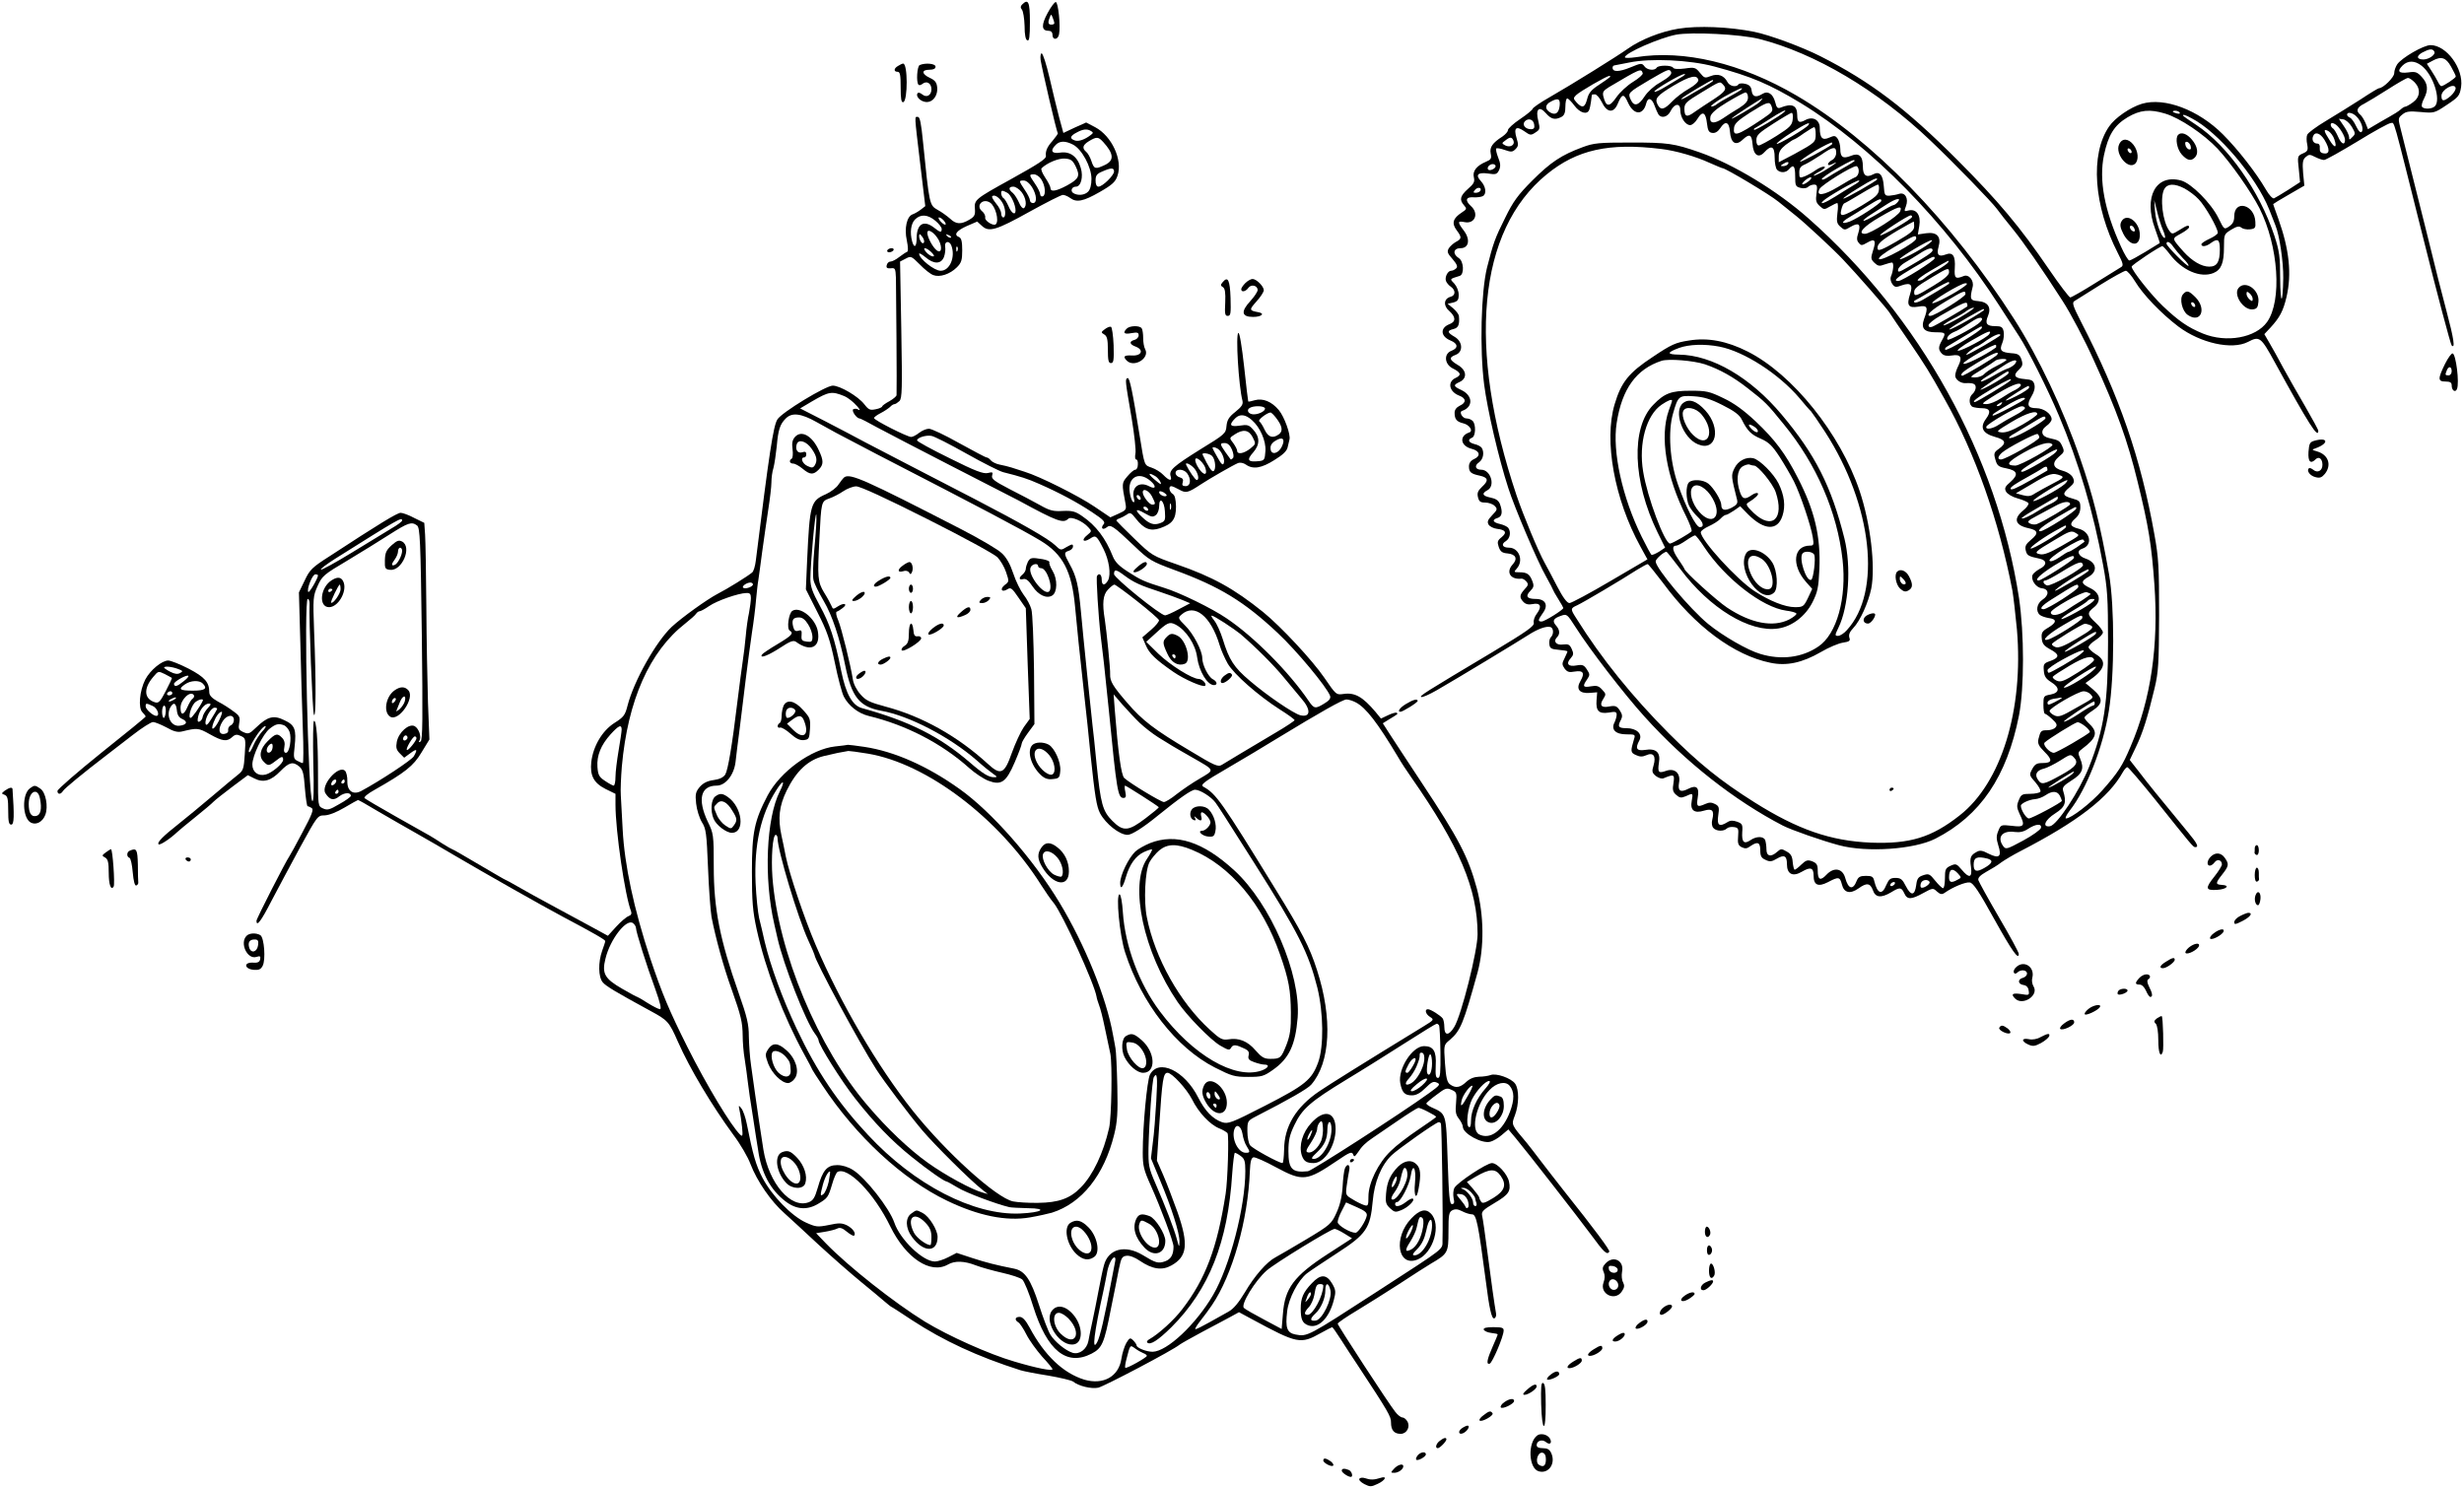 <?xml version="1.0" standalone="no"?>
<!DOCTYPE svg PUBLIC "-//W3C//DTD SVG 20010904//EN"
 "http://www.w3.org/TR/2001/REC-SVG-20010904/DTD/svg10.dtd">
<svg version="1.0" xmlns="http://www.w3.org/2000/svg"
 width="1201pt" height="725pt" viewBox="0 0 1201 725"
 preserveAspectRatio="xMidYMid meet">
<g transform="translate(0,725) scale(0.1,-0.1)"
fill="#000000" stroke="none">
<path d="M4982 7228 c-8 -8 -9 -15 -1 -25 6 -7 12 -43 13 -79 0 -44 5 -69 14
-71 9 -4 12 19 12 91 0 97 -8 114 -38 84z"/>
<path d="M5106 7186 c-31 -57 -30 -86 4 -86 13 0 20 -7 20 -20 0 -27 27 -25
32 3 8 40 -4 157 -16 157 -6 0 -24 -24 -40 -54z m33 -48 c1 -5 -6 -8 -14 -8
-16 0 -19 9 -8 36 6 16 7 16 14 -2 4 -10 8 -22 8 -26z"/>
<path d="M8180 7110 c-85 -14 -183 -53 -245 -97 -52 -37 -277 -177 -382 -237
-46 -26 -83 -52 -83 -57 0 -4 -27 -27 -60 -49 -33 -22 -60 -47 -60 -54 0 -8
-12 -21 -26 -31 -50 -32 -64 -53 -58 -83 5 -25 2 -30 -24 -41 -45 -19 -66 -46
-58 -76 5 -21 0 -31 -29 -56 -38 -34 -43 -53 -19 -80 14 -16 14 -19 -11 -35
-43 -28 -50 -52 -26 -85 27 -36 26 -43 -2 -58 -13 -7 -28 -21 -35 -31 -10 -17
-7 -25 18 -53 22 -26 26 -37 18 -45 -7 -7 -18 -12 -25 -12 -16 0 -32 -31 -25
-50 3 -8 13 -21 24 -28 24 -17 23 -43 -2 -49 -33 -9 -36 -44 -6 -69 32 -29 33
-52 2 -64 -48 -18 -45 -60 4 -80 37 -15 39 -37 5 -50 -38 -14 -35 -64 4 -85
42 -21 46 -33 17 -47 -43 -19 -33 -68 17 -87 34 -13 35 -34 2 -49 -16 -8 -25
-20 -25 -34 0 -32 10 -44 43 -52 29 -7 49 -37 29 -44 -51 -17 -44 -66 11 -80
40 -10 46 -35 12 -50 -17 -8 -25 -20 -25 -36 0 -28 10 -36 53 -45 41 -9 44
-24 11 -54 -21 -20 -25 -31 -20 -51 5 -21 12 -26 35 -26 16 0 37 -7 46 -16 15
-15 14 -19 -12 -46 -22 -23 -25 -32 -17 -46 6 -9 24 -18 40 -20 43 -5 51 -18
23 -41 -20 -16 -22 -23 -14 -47 8 -23 17 -30 43 -32 41 -4 51 -26 24 -55 -33
-37 -9 -74 44 -68 6 1 17 -6 24 -14 11 -13 9 -19 -9 -38 -25 -28 -26 -40 -5
-62 11 -11 25 -14 44 -10 38 8 47 -11 22 -45 -12 -15 -19 -36 -16 -46 4 -16
-32 -41 -203 -144 -332 -198 -357 -214 -345 -218 7 -2 40 13 75 33 101 58 398
238 446 269 48 31 89 45 109 39 15 -6 16 -35 1 -50 -6 -6 -9 -21 -7 -34 2 -20
10 -24 46 -27 23 -2 42 -5 42 -8 0 -3 -7 -18 -14 -33 -13 -25 -13 -31 0 -50
13 -17 22 -20 49 -15 42 7 51 -7 29 -45 -24 -40 -6 -63 45 -59 l36 3 -3 -38
c-4 -53 11 -68 59 -61 32 6 39 4 39 -10 0 -10 -5 -26 -10 -37 -19 -35 4 -59
57 -59 42 0 45 -1 38 -22 -18 -61 -18 -67 9 -79 19 -9 32 -9 50 -1 35 16 49
-4 36 -49 -9 -30 -8 -36 11 -52 13 -10 29 -15 38 -11 51 21 54 19 48 -23 -6
-33 -3 -44 13 -58 17 -15 24 -16 46 -7 36 17 37 16 30 -22 -9 -46 12 -63 60
-48 40 12 51 1 40 -44 -4 -15 -2 -32 5 -40 14 -17 51 -18 66 -3 6 6 21 9 34 7
22 -3 24 -7 21 -45 -3 -34 0 -44 17 -53 17 -8 26 -8 43 5 35 24 48 19 48 -20
0 -28 5 -38 26 -47 20 -10 30 -9 55 6 36 21 49 14 49 -27 0 -49 29 -63 74 -36
41 24 56 19 56 -20 0 -46 22 -56 69 -32 53 28 59 27 69 -11 10 -41 40 -48 81
-19 40 29 57 26 70 -9 12 -36 40 -39 89 -10 42 26 50 25 64 -5 14 -32 34 -31
92 1 46 25 48 26 67 8 16 -14 24 -16 37 -7 41 29 103 54 123 51 17 -2 45 -44
119 -178 88 -158 120 -203 120 -170 0 7 -43 87 -96 177 -53 91 -98 173 -101
182 -3 12 9 24 39 41 24 13 57 33 73 46 17 12 57 36 90 53 283 146 434 263
503 388 7 12 17 23 21 23 5 0 64 -69 131 -152 182 -228 190 -238 200 -238 19
0 10 18 -34 71 -146 177 -197 240 -238 294 l-47 60 30 63 c33 68 57 144 91
287 19 80 21 120 22 355 0 234 -2 280 -23 395 -66 371 -170 673 -359 1039 -38
74 -43 91 -31 98 8 5 64 40 126 79 61 38 117 69 125 69 7 0 28 -24 45 -52 39
-65 128 -157 211 -220 108 -81 261 -115 339 -75 57 30 63 25 132 -101 164
-299 211 -373 211 -332 0 5 -29 58 -63 117 -35 60 -83 144 -107 188 -23 44
-54 99 -68 123 l-25 43 30 32 c45 49 62 81 78 149 26 112 14 231 -40 382 -14
38 -25 70 -25 71 0 1 34 22 76 46 l76 44 -6 61 c-4 51 -2 65 12 78 16 14 21
14 46 1 16 -8 35 -15 44 -15 8 0 81 41 162 90 81 50 154 90 163 90 20 0 4 54
157 -555 71 -285 135 -524 140 -529 18 -18 11 32 -25 167 -41 157 -31 117
-104 412 -89 356 -101 404 -118 470 -15 58 -15 59 7 77 18 15 33 17 89 12 65
-6 67 -6 128 35 57 38 62 44 69 87 13 89 -71 204 -149 204 -34 0 -139 -61
-162 -93 -8 -12 -15 -31 -15 -44 0 -20 -54 -73 -74 -73 -4 0 -44 -24 -89 -54
-45 -29 -121 -76 -169 -105 -47 -28 -89 -59 -92 -68 -4 -8 -4 -30 0 -47 5 -28
2 -34 -21 -44 -27 -12 -27 -14 -20 -77 l6 -63 -57 -37 c-32 -20 -63 -39 -70
-42 -7 -2 -24 16 -40 44 -46 79 -134 193 -209 268 -119 119 -284 182 -395 149
-56 -17 -131 -68 -160 -111 -93 -135 -75 -388 43 -617 26 -50 28 -61 16 -68
-8 -5 -64 -40 -126 -78 -62 -39 -117 -70 -122 -70 -5 0 -52 61 -103 136 -144
211 -247 333 -448 535 -251 251 -421 380 -667 505 -89 45 -248 104 -323 119
-120 24 -274 31 -370 15z m395 -50 c272 -69 577 -250 834 -495 118 -112 301
-301 324 -333 12 -17 47 -61 78 -99 52 -64 139 -189 241 -348 40 -61 111 -196
153 -290 113 -247 165 -392 214 -593 54 -219 68 -308 82 -502 21 -298 -17
-559 -116 -789 -40 -95 -61 -127 -138 -214 -55 -62 -152 -137 -177 -137 -6 0
2 17 18 38 82 104 163 310 191 487 28 175 28 509 1 665 -43 243 -79 387 -141
565 -83 242 -203 494 -322 680 -306 478 -690 872 -1060 1089 -270 158 -549
225 -784 187 -29 -4 -53 -5 -53 0 0 20 167 94 250 110 75 14 315 2 405 -21z
m3290 -61 c9 -14 -24 -38 -52 -39 -34 0 -37 17 -6 34 34 18 50 20 58 5z m82
-74 c12 -22 23 -43 23 -48 0 -7 -59 -47 -71 -47 -3 0 -11 10 -17 23 -6 12 -20
36 -32 54 l-21 32 28 15 c42 23 65 16 90 -29z m-3592 1 c183 -49 269 -86 423
-179 342 -209 704 -578 967 -987 37 -58 81 -125 97 -150 42 -64 139 -257 193
-385 96 -226 170 -475 216 -730 21 -113 24 -162 24 -375 0 -296 -19 -424 -93
-610 -47 -118 -156 -283 -190 -288 -40 -6 -25 31 26 63 49 31 56 53 38 110 -5
16 3 26 41 50 53 33 63 58 42 107 -12 28 -11 32 12 49 68 51 76 79 34 119 -14
13 -25 27 -25 32 0 4 18 20 40 34 51 34 52 59 3 102 l-38 32 25 18 c72 50 80
91 25 123 -19 12 -35 27 -35 34 0 7 16 23 35 35 19 12 35 29 35 37 0 8 -16 30
-35 47 -42 39 -43 48 -9 75 38 30 30 71 -18 94 -46 22 -47 33 -8 55 47 27 39
71 -15 89 -36 12 -45 39 -16 48 52 16 41 82 -16 97 -44 11 -48 24 -18 50 17
15 25 32 25 54 0 30 -4 34 -40 44 -47 13 -50 23 -13 54 23 20 26 27 17 47 -7
14 -25 27 -50 34 -48 13 -55 37 -18 69 26 21 27 26 16 50 -12 27 -17 30 -63
40 -39 8 -46 36 -15 59 15 10 26 25 26 33 0 26 -39 54 -74 54 -43 0 -49 16
-24 58 13 21 18 41 14 57 -5 20 -13 24 -48 27 -49 4 -58 18 -27 46 17 17 20
25 12 49 -8 23 -16 29 -49 31 -51 4 -60 14 -44 51 7 17 9 42 6 56 -5 21 -12
25 -41 25 -42 0 -51 13 -35 50 17 41 0 68 -48 72 -39 3 -42 9 -27 69 8 31 -19
64 -44 53 -40 -16 -46 -11 -43 39 4 60 -10 80 -45 66 -34 -13 -45 -1 -34 38
14 49 -8 73 -60 66 l-41 -6 7 42 c9 52 -14 84 -52 75 -22 -6 -23 -5 -13 21 14
37 -4 69 -33 60 -12 -4 -33 -8 -47 -9 -23 -1 -25 3 -28 46 -4 56 -21 75 -52
58 -34 -18 -50 -5 -50 38 0 52 -19 69 -59 52 -38 -15 -51 -7 -51 34 0 18 -6
40 -13 50 -11 15 -16 16 -41 5 -33 -15 -46 -2 -46 47 0 40 -34 58 -70 39 -31
-17 -40 -11 -40 24 0 48 -26 59 -82 36 -13 -5 -19 0 -25 26 -11 42 -36 58 -63
41 -31 -19 -48 -14 -52 15 -2 19 -10 29 -30 34 -16 4 -30 3 -34 -2 -10 -16
-43 -10 -54 11 -17 33 -47 43 -82 29 -28 -11 -31 -10 -52 16 -21 26 -26 28
-74 21 -31 -4 -53 -3 -57 4 -8 13 -72 13 -80 0 -10 -16 -47 -12 -60 7 -12 16
-16 16 -69 -6 -54 -22 -86 -23 -86 -1 0 5 3 10 8 11 4 1 36 7 72 14 105 22
295 13 415 -19z m3449 3 c56 -44 95 -166 64 -197 -14 -14 -54 -16 -63 -2 -3 5
1 23 10 39 22 43 19 74 -11 106 -22 24 -31 27 -65 22 -47 -6 -57 5 -29 33 26
26 60 26 94 -1z m-3797 -36 c2 -6 -19 -25 -47 -42 -28 -17 -65 -51 -82 -76
-34 -49 -50 -47 -63 5 -5 21 0 28 27 45 154 91 157 93 165 68z m137 9 c8 -13
-6 -27 -55 -56 -26 -14 -59 -44 -73 -66 -30 -46 -52 -51 -68 -15 -14 32 -13
33 93 96 88 51 95 54 103 41z m50 -29 c-17 -10 -52 -31 -78 -47 -26 -16 -49
-26 -52 -23 -7 6 126 85 146 86 8 1 1 -7 -16 -16z m-347 1 c-4 -4 -28 -21 -54
-38 -37 -24 -50 -40 -57 -69 -11 -42 -24 -46 -51 -17 -17 19 -17 22 -3 36 18
18 148 93 162 94 5 0 6 -3 3 -6z m431 -14 c1 -9 -17 -26 -45 -42 -27 -15 -64
-43 -82 -62 -39 -41 -56 -45 -71 -17 -16 31 -5 44 78 94 78 46 114 55 120 27z
m3492 -12 c30 -32 26 -72 -9 -97 -16 -12 -33 -21 -37 -21 -4 0 -15 -6 -23 -14
-9 -8 -34 -24 -56 -36 -22 -12 -54 -31 -71 -41 l-32 -19 -12 30 c-7 16 -18 35
-26 41 -22 18 -16 36 19 53 17 9 70 41 117 71 47 30 90 55 97 55 7 0 21 -10
33 -22z m-3420 8 c0 -2 -21 -16 -47 -31 -27 -15 -64 -37 -83 -48 -19 -11 -30
-14 -23 -7 10 11 141 89 151 90 1 0 2 -2 2 -4z m48 -18 c21 -21 13 -34 -45
-72 -32 -20 -73 -48 -92 -61 -39 -29 -51 -25 -51 15 0 26 10 35 83 79 94 57
89 55 105 39z m3548 -55 c-34 -29 -46 -29 -46 0 0 30 63 65 69 39 2 -9 -9 -26
-23 -39z m-3461 28 c-6 -4 -30 -19 -55 -32 -25 -13 -53 -30 -62 -37 -9 -8 -22
-12 -27 -11 -6 2 22 23 61 46 69 39 104 54 83 34z m35 -36 c0 -18 -11 -31 -42
-51 -24 -14 -60 -37 -80 -51 -43 -29 -68 -26 -61 9 4 16 29 38 82 70 42 25 82
47 89 47 6 1 12 -10 12 -24z m-713 -22 c25 -53 58 -57 78 -9 21 50 30 51 50 6
28 -62 74 -64 89 -4 8 32 28 26 41 -12 6 -16 14 -35 18 -41 14 -22 45 -14 59
14 19 39 48 43 48 6 0 -35 25 -73 48 -73 10 0 26 14 36 31 24 40 40 32 46 -22
4 -35 9 -45 26 -47 14 -2 27 6 38 22 25 39 44 33 48 -15 4 -56 28 -72 61 -41
34 32 45 27 49 -19 4 -55 29 -73 58 -41 34 37 50 29 50 -26 0 -26 5 -53 12
-60 16 -16 43 -15 58 3 22 26 30 16 30 -35 0 -45 2 -50 26 -56 14 -4 30 -2 37
5 6 6 19 11 29 11 15 0 17 -6 12 -43 -5 -35 -2 -45 15 -61 21 -19 23 -19 50
-3 16 9 32 17 36 17 4 0 5 -22 1 -48 -5 -41 -3 -52 14 -67 20 -18 22 -18 50
-1 40 23 51 14 38 -29 -9 -26 -8 -38 2 -49 11 -14 15 -14 41 1 37 22 45 12 29
-37 -12 -38 -12 -43 6 -61 17 -16 25 -18 48 -9 15 5 32 10 38 10 10 0 7 -41
-6 -70 -3 -9 0 -24 7 -34 12 -17 18 -18 47 -7 44 15 55 3 40 -43 -18 -55 -8
-69 40 -61 45 8 50 -2 28 -61 -16 -45 1 -64 58 -64 48 0 50 -3 29 -40 -18 -32
-18 -45 0 -64 10 -10 26 -13 49 -9 42 7 52 -8 32 -49 -9 -17 -16 -39 -16 -49
0 -19 26 -38 50 -37 37 2 50 -3 50 -21 0 -10 -7 -24 -15 -31 -20 -16 -19 -56
1 -64 9 -3 29 -6 44 -6 40 0 46 -17 20 -52 -31 -42 -17 -71 44 -88 52 -14 58
-30 19 -58 -24 -17 -26 -23 -17 -53 8 -29 15 -35 52 -42 56 -11 62 -30 22 -66
-27 -23 -31 -31 -22 -48 7 -12 31 -26 57 -33 25 -7 48 -17 52 -23 3 -5 -8 -22
-26 -36 -49 -40 -39 -72 26 -86 47 -10 51 -25 13 -56 -26 -22 -31 -32 -26 -53
6 -24 12 -28 69 -40 35 -8 35 -32 -2 -50 -16 -9 -31 -22 -34 -29 -9 -25 17
-62 46 -65 35 -4 36 -34 2 -56 -27 -18 -34 -56 -12 -74 7 -6 26 -12 42 -15 41
-5 41 -21 0 -46 -31 -18 -36 -25 -33 -54 2 -25 11 -36 40 -52 47 -25 48 -40 3
-57 -33 -11 -36 -15 -33 -48 2 -27 10 -39 35 -55 44 -27 43 -52 -2 -61 -34 -6
-35 -8 -35 -50 0 -24 3 -44 8 -44 4 0 20 -12 35 -26 22 -20 26 -29 16 -40 -6
-8 -24 -14 -40 -14 -31 0 -33 -3 -43 -42 -5 -22 0 -34 29 -63 41 -40 38 -55
-10 -55 -28 0 -37 -6 -50 -30 -15 -28 -14 -30 16 -64 17 -20 28 -40 24 -46 -3
-5 -26 -10 -49 -10 -39 0 -45 -3 -56 -31 -11 -26 -10 -36 3 -65 29 -60 25 -68
-37 -60 -53 6 -54 5 -66 -25 -10 -24 -10 -38 0 -70 18 -55 5 -67 -47 -41 -30
16 -43 18 -58 9 -30 -16 -35 -28 -28 -74 7 -53 -9 -57 -46 -12 -24 28 -28 30
-54 18 -24 -11 -27 -18 -27 -61 0 -26 -4 -48 -9 -48 -5 0 -22 16 -38 36 -27
34 -32 36 -59 27 -24 -8 -30 -16 -34 -48 -7 -52 -25 -54 -50 -6 -17 34 -25 41
-51 41 -25 0 -32 -6 -45 -35 -20 -50 -43 -43 -58 18 -5 23 -11 27 -41 27 -28
0 -37 -5 -45 -24 -18 -47 -41 -41 -56 14 -13 47 -55 54 -91 16 -30 -32 -43
-26 -43 20 0 28 -5 36 -27 45 -22 8 -30 6 -53 -16 -14 -14 -29 -25 -32 -25 -4
0 -8 17 -10 37 -2 28 -9 41 -30 52 -24 14 -28 14 -46 -2 -30 -27 -52 -22 -52
12 0 16 -3 36 -6 45 -8 20 -43 20 -72 0 -31 -21 -43 -10 -40 39 3 37 0 42 -25
51 -20 7 -33 7 -47 -2 -40 -25 -52 -16 -45 32 6 39 4 46 -15 56 -17 9 -29 9
-47 1 -40 -18 -45 -14 -38 30 9 51 -6 64 -47 43 -37 -19 -51 -10 -44 30 9 46
-21 73 -63 58 -37 -13 -42 -8 -35 40 9 50 -14 71 -68 62 -41 -6 -49 7 -27 47
16 31 -14 59 -63 59 -40 0 -45 8 -27 41 8 16 7 26 -6 46 -14 21 -22 24 -50 19
-40 -8 -51 5 -30 37 14 22 13 25 -6 45 -16 18 -27 21 -55 16 -38 -7 -42 0 -18
34 14 21 14 25 -1 48 -14 22 -22 25 -50 20 -41 -8 -54 8 -29 35 14 16 15 23 5
45 -10 22 -17 25 -42 22 -33 -5 -50 15 -30 35 16 16 14 37 -5 58 -19 22 -13
34 25 47 28 10 30 8 71 -56 69 -109 238 -328 336 -436 200 -222 439 -409 674
-531 43 -22 192 -74 275 -96 135 -36 365 -20 468 32 220 112 349 303 408 601
26 137 26 397 0 573 -106 691 -482 1370 -1026 1850 -152 135 -367 265 -530
322 -126 44 -156 48 -335 48 -157 0 -181 -2 -237 -23 -102 -38 -154 -72 -244
-162 -70 -70 -94 -103 -132 -181 -51 -102 -58 -123 -89 -244 -29 -118 -36
-397 -14 -570 16 -123 71 -361 118 -505 29 -92 143 -360 184 -431 19 -34 34
-63 34 -65 0 -2 11 -22 25 -44 14 -22 25 -42 25 -44 0 -9 -91 -66 -106 -66
-19 0 -18 7 6 41 29 39 13 69 -35 69 -43 0 -51 14 -26 39 17 17 19 25 10 48
-13 34 -26 43 -63 43 -28 0 -28 1 -13 18 35 39 11 102 -38 102 -32 0 -40 17
-15 32 20 13 26 43 12 64 -4 6 -22 15 -39 19 -37 8 -43 21 -13 30 22 7 25 30
11 68 -7 17 -20 26 -45 31 -40 8 -46 20 -16 36 40 21 16 100 -30 100 -29 0
-35 20 -11 36 21 15 27 49 13 71 -4 6 -20 15 -35 18 -30 8 -35 22 -12 31 18 7
20 65 3 82 -7 7 -20 12 -30 12 -20 0 -38 32 -21 37 54 18 53 74 -3 101 -41 19
-42 25 -9 40 38 18 34 58 -10 83 -41 25 -44 36 -10 49 38 14 35 65 -5 88 -36
21 -38 30 -5 38 24 6 30 22 26 64 -1 8 -14 25 -28 37 l-27 22 27 6 c22 6 27
13 27 38 0 18 -9 40 -21 54 -23 24 -25 22 26 38 23 7 20 72 -5 87 -31 20 -26
48 9 48 41 0 49 43 15 87 -31 41 -30 47 5 40 50 -10 71 42 31 78 -31 28 -25
46 13 43 18 -1 38 2 45 6 19 11 14 47 -9 72 -29 31 -17 45 34 38 38 -6 44 -4
54 17 8 18 7 33 -5 62 -8 21 -12 40 -9 43 3 3 22 0 41 -7 32 -11 38 -11 53 4
14 14 15 22 5 54 -15 50 -2 61 38 33 28 -20 32 -21 54 -6 22 14 23 18 14 56
-15 58 4 76 37 38 26 -30 45 -34 76 -18 14 8 19 21 19 50 0 22 4 40 9 40 5 0
21 -16 35 -35 27 -36 62 -46 72 -21 3 7 7 26 9 42 2 16 4 30 4 32 1 1 7 2 15
2 8 0 23 -17 33 -37z m-205 -19 c-4 -34 -19 -46 -43 -34 -30 16 -30 39 -1 54
36 20 48 15 44 -20z m973 17 c-19 -17 -146 -91 -134 -78 7 9 143 97 149 97 2
0 -4 -8 -15 -19z m59 -17 c10 -26 8 -29 -45 -65 -121 -81 -143 -88 -137 -42 2
20 19 36 78 74 83 52 95 56 104 33z m64 -29 c-17 -18 -144 -93 -148 -88 -3 3
0 7 5 9 6 3 37 22 70 43 51 34 90 53 73 36z m1856 -9 c72 -22 187 -99 255
-171 65 -70 162 -208 204 -290 93 -185 111 -451 37 -555 -55 -77 -198 -103
-313 -56 -73 30 -118 61 -195 134 -56 53 -152 174 -152 192 0 8 138 100 150
100 3 0 19 -17 35 -38 60 -80 150 -119 214 -93 38 16 51 49 51 126 0 62 1 64
35 85 28 17 39 19 50 10 7 -6 26 -10 42 -8 25 3 28 7 26 36 -3 85 -103 111
-103 27 0 -24 -7 -37 -25 -49 -24 -16 -24 -16 -52 41 -36 73 -132 169 -182
183 -123 33 -184 -80 -127 -235 14 -38 24 -70 23 -70 -1 -1 -33 -20 -70 -43
-38 -23 -73 -42 -78 -42 -6 0 -24 30 -41 68 -81 177 -108 325 -83 445 21 99
50 146 115 185 61 36 108 41 184 18z m70 5 c4 -5 -3 -7 -14 -4 -23 6 -26 13
-6 13 8 0 17 -4 20 -9z m-1886 -33 c-3 -28 -13 -39 -78 -80 -41 -26 -81 -47
-87 -47 -8 -1 -13 11 -12 27 0 23 13 35 82 79 45 29 86 53 90 53 5 0 7 -14 5
-32z m2747 15 c24 -23 38 -64 26 -76 -6 -6 -16 5 -27 28 -9 20 -23 39 -31 42
-7 3 -13 9 -13 14 0 15 27 10 45 -8z m-802 -10 c128 -66 313 -284 377 -443 12
-30 26 -66 31 -79 20 -49 39 -179 38 -256 -2 -133 -14 -135 -15 -3 0 106 -4
134 -28 208 -73 220 -227 439 -381 541 -36 23 -65 44 -65 46 0 6 12 3 43 -14z
m-3205 -31 c3 -16 -2 -22 -16 -22 -28 0 -45 23 -29 39 17 17 42 9 45 -17z
m3985 -10 c18 -31 19 -35 3 -50 -14 -15 -16 -15 -16 -1 0 9 -11 33 -25 53
l-25 37 22 -3 c12 -2 30 -18 41 -36z m-2648 9 c-9 -16 -155 -101 -155 -92 0 5
33 30 73 55 72 45 93 54 82 37z m2571 1 c18 -13 44 -56 44 -74 0 -29 -19 -20
-34 16 -8 18 -19 37 -25 40 -12 8 -15 26 -3 26 4 0 12 -4 18 -8z m-2536 -46
c0 -39 -2 -41 -102 -96 l-78 -41 0 29 c0 22 9 36 34 56 19 14 37 26 40 26 3 0
25 13 48 30 24 16 46 30 51 30 4 0 7 -15 7 -34z m2528 -25 c15 -44 2 -46 -24
-3 -29 45 -30 56 -5 43 10 -6 24 -24 29 -40z m-48 -3 c27 -45 26 -70 -2 -66
-17 2 -22 9 -21 26 2 13 -3 22 -12 22 -18 0 -28 17 -21 35 9 25 35 17 56 -17z
m-3953 -4 c8 -21 -16 -35 -40 -23 -18 10 -18 11 0 24 24 19 32 18 40 -1z
m1552 -18 c-20 -17 -151 -88 -155 -84 -3 3 30 26 72 52 43 25 80 43 83 41 2
-3 2 -7 0 -9z m-834 -22 c71 -8 171 -37 238 -68 32 -14 60 -26 63 -26 15 0
231 -129 272 -163 26 -21 65 -52 87 -70 44 -35 183 -164 228 -212 62 -65 211
-235 226 -258 9 -14 52 -78 97 -143 80 -118 96 -143 172 -279 149 -263 266
-596 331 -935 5 -30 15 -116 22 -190 33 -391 -76 -746 -279 -905 -137 -108
-243 -140 -432 -133 -197 8 -358 64 -569 197 -165 104 -269 188 -416 335 -180
181 -329 365 -452 562 -29 45 -29 48 4 63 29 13 218 125 292 173 25 15 48 28
52 28 3 0 37 -42 75 -92 155 -211 346 -353 523 -389 79 -17 156 0 246 52 39
23 87 43 108 46 32 5 37 9 31 25 -4 14 2 28 19 46 34 35 74 125 88 193 21 109
-4 318 -57 476 -94 279 -326 568 -545 679 -103 52 -195 69 -286 54 -66 -10
-86 -19 -177 -80 -117 -77 -154 -123 -186 -231 -53 -177 -1 -463 126 -694 l34
-62 -181 -106 c-100 -59 -190 -107 -199 -107 -12 0 -32 27 -61 83 -23 45 -51
97 -61 115 -30 54 -103 229 -136 327 -242 720 -189 1291 147 1565 147 120 303
155 556 124z m855 -19 c0 -14 -8 -29 -20 -35 -11 -6 -20 -15 -20 -21 0 -6 9
-5 23 2 38 20 4 -7 -45 -36 -27 -15 -48 -24 -48 -21 0 3 15 13 33 22 17 10 26
19 20 21 -7 3 -26 -5 -42 -16 -15 -11 -40 -25 -55 -31 -24 -9 -26 -8 -26 19 0
22 7 31 29 40 15 7 50 28 77 46 59 41 74 43 74 10z m90 -39 c0 -2 -26 -19 -57
-36 -32 -18 -68 -40 -80 -48 -13 -8 -23 -10 -23 -5 0 5 33 28 73 51 68 39 87
47 87 38z m-325 -16 c-3 -5 -14 -10 -23 -10 -15 0 -15 2 -2 10 20 13 33 13 25
0z m-1425 -10 c0 -12 -28 -25 -36 -17 -9 9 6 27 22 27 8 0 14 -5 14 -10z
m1770 -24 c0 -14 -8 -27 -17 -30 -10 -4 -48 -25 -85 -48 -70 -42 -108 -46 -89
-9 11 20 157 111 179 111 6 0 12 -11 12 -24z m-246 -51 c-29 -22 -42 -17 -15
6 13 11 26 17 29 14 3 -3 -3 -12 -14 -20z m336 11 c0 -7 -161 -99 -165 -94 -3
2 30 25 73 51 71 44 92 53 92 43z m-115 -29 c-22 -13 -62 -38 -89 -55 -49 -31
-81 -43 -60 -22 20 20 159 100 174 100 8 0 -3 -11 -25 -23z m123 -24 c-2 -22
-18 -36 -83 -75 -95 -56 -110 -59 -100 -20 3 15 10 28 13 30 4 1 41 22 82 47
41 25 79 45 83 45 5 0 7 -12 5 -27z m1490 8 c20 -11 52 -34 69 -53 32 -33 93
-140 93 -163 0 -6 -18 -19 -40 -29 -22 -10 -40 -22 -40 -27 0 -14 24 -11 46 6
34 25 44 18 44 -31 0 -62 -14 -84 -52 -84 -37 0 -83 27 -124 72 -60 68 -59 64
-14 89 22 12 40 26 40 31 0 13 -10 10 -48 -14 -34 -21 -35 -21 -49 -2 -32 44
-46 160 -24 202 15 27 49 29 99 3z m-3433 -12 c-4 -5 -13 -9 -22 -9 -13 0 -13
3 -3 15 13 15 35 11 25 -6z m1955 -48 c0 -11 -115 -86 -154 -101 -41 -15 -44
-4 -5 19 19 11 59 36 89 55 59 37 70 41 70 27z m80 -6 c-7 -8 -16 -15 -21 -15
-5 0 -38 -18 -75 -41 -36 -22 -68 -38 -71 -35 -3 2 15 17 39 32 23 15 59 38
78 50 42 27 69 32 50 9z m1293 -137 c9 -21 13 -38 8 -38 -15 0 -43 77 -47 130
l-4 55 14 -55 c7 -30 20 -72 29 -92z m-1281 92 c-8 -23 -145 -110 -172 -110
-39 0 -6 37 73 82 91 53 110 58 99 28z m58 -27 c0 -11 -150 -97 -156 -90 -5 5
135 97 149 97 4 0 7 -3 7 -7z m10 -47 c0 -19 -16 -33 -87 -74 -67 -39 -89 -47
-91 -36 -5 23 15 41 97 90 42 24 77 44 79 44 1 0 2 -11 2 -24z m10 -59 c0 -19
-169 -112 -181 -100 -6 6 21 28 78 61 95 56 103 59 103 39z m62 -25 c-37 -29
-142 -84 -142 -75 0 9 139 92 155 92 6 0 0 -7 -13 -17z m1191 -15 c9 -13 30
-38 47 -56 18 -17 30 -34 27 -37 -5 -6 -107 96 -107 108 0 16 18 8 33 -15z
m-1173 -17 c0 -10 -30 -30 -123 -84 -41 -24 -48 -25 -45 -10 1 9 17 25 35 35
17 10 49 29 70 43 40 26 63 32 63 16z m10 -39 c0 -12 -159 -111 -177 -111 -28
0 -9 17 75 66 93 55 102 59 102 45z m65 -21 c-3 -5 -27 -22 -53 -37 -26 -14
-55 -33 -64 -41 -9 -8 -23 -12 -30 -10 -7 3 23 26 67 51 87 51 89 52 80 37z
m5 -48 c0 -13 -26 -35 -76 -65 -83 -51 -94 -55 -94 -32 0 18 11 28 90 75 75
45 80 47 80 22z m-1 -56 c-7 -6 -89 -56 -126 -77 -19 -11 -38 -17 -42 -13 -3
4 -1 8 4 10 6 3 44 24 85 49 41 24 76 42 79 40 2 -3 2 -7 0 -9z m76 -12 c-39
-30 -145 -86 -156 -82 -14 5 140 98 161 97 11 0 10 -4 -5 -15z m5 -38 c0 -13
-149 -106 -171 -106 -26 0 3 28 77 72 87 52 94 54 94 34z m9 -60 c-24 -17
-158 -95 -171 -99 -12 -4 -18 -1 -18 7 0 8 26 29 58 47 104 60 127 70 130 59
2 -6 2 -12 1 -14z m-33 -52 c-43 -25 -80 -43 -83 -40 -3 2 17 16 44 30 26 13
57 31 68 40 11 8 27 16 35 16 8 0 -21 -21 -64 -46z m113 33 c-47 -35 -185
-110 -166 -90 14 14 162 100 166 96 2 -1 2 -4 0 -6z m-28 -66 c-34 -26 -143
-83 -148 -77 -8 8 7 27 30 37 22 9 29 13 97 57 39 25 58 10 21 -17z m19 -19
c0 -13 -170 -115 -178 -107 -4 4 0 10 8 15 8 5 49 29 90 54 85 51 80 49 80 38z
m36 -31 c-11 -17 -131 -81 -152 -81 -10 0 19 23 66 50 81 47 100 53 86 31z
m54 -5 c0 -6 -155 -96 -165 -96 -4 0 4 9 18 20 14 11 28 20 31 20 3 0 25 13
48 30 38 26 68 38 68 26z m-21 -60 c-52 -38 -159 -91 -159 -78 0 12 155 100
159 90 1 -5 1 -10 0 -12z m-1348 4 c119 -23 289 -132 390 -251 24 -29 49 -58
56 -64 6 -7 37 -52 69 -101 231 -358 277 -780 106 -966 -14 -16 -33 -28 -43
-28 -16 0 -16 3 2 40 50 103 63 298 29 435 -64 255 -142 409 -306 604 -152
181 -339 290 -500 292 -61 1 -61 10 1 33 48 17 123 20 196 6z m1354 -39 c-6
-11 -167 -107 -172 -103 -10 8 3 20 74 63 74 45 111 61 98 40z m-1425 -47 c73
-25 139 -62 209 -117 85 -66 95 -76 175 -175 160 -195 261 -428 287 -661 21
-186 -28 -363 -118 -423 -79 -54 -181 -67 -283 -36 -62 18 -183 88 -254 146
-89 73 -256 272 -256 305 0 12 40 47 53 47 2 0 32 -38 67 -84 142 -191 339
-311 477 -290 68 10 132 59 167 127 25 50 30 71 34 162 7 159 -23 286 -105
445 -61 120 -112 187 -206 276 -58 54 -104 88 -157 113 -68 33 -83 36 -160 36
-95 0 -127 -12 -182 -69 -109 -112 -100 -373 21 -621 l37 -75 -30 -20 c-17
-10 -33 -17 -36 -15 -4 2 -25 42 -48 88 -95 193 -144 416 -122 555 26 167 96
263 219 303 35 11 155 1 211 -17z m1470 21 c0 -2 -22 -16 -48 -29 -27 -13 -54
-32 -61 -40 -8 -9 -27 -16 -44 -16 -29 0 -27 2 29 36 32 19 63 40 69 45 9 9
55 13 55 4z m40 -21 c-7 -7 -21 -16 -32 -20 -12 -3 -43 -19 -70 -35 -27 -16
-54 -29 -61 -29 -7 0 4 10 23 22 19 11 57 36 84 54 47 32 79 37 56 8z m-30
-43 c0 -10 -122 -81 -137 -81 -7 0 127 90 135 90 1 0 2 -4 2 -9z m8 -37 c-14
-14 -163 -104 -172 -104 -17 0 10 21 86 66 64 38 103 56 86 38z m52 -22 c0 -5
-12 -15 -27 -23 -16 -7 -47 -26 -70 -41 -23 -15 -54 -28 -70 -28 -26 0 -25 2
22 32 93 59 145 80 145 60z m40 -12 c0 -5 -28 -24 -62 -41 -71 -35 -68 -27 7
20 57 35 55 34 55 21z m-1494 -85 c58 -29 83 -48 94 -71 27 -54 45 -73 93 -93
38 -17 55 -33 91 -88 24 -37 55 -91 70 -120 31 -62 83 -216 92 -273 6 -36 4
-40 -14 -40 -81 0 -91 -95 -20 -176 l31 -35 -21 -45 c-20 -41 -24 -44 -63 -44
-48 0 -123 30 -197 78 -86 56 -262 249 -262 287 0 7 18 20 40 30 22 10 47 26
56 36 10 11 21 19 27 19 5 0 22 10 39 21 l30 21 39 -40 c78 -78 143 -81 167
-7 16 48 9 101 -19 158 -24 48 -91 115 -123 123 -35 8 -75 -13 -92 -49 -17
-35 -16 -38 13 -154 4 -17 -2 -25 -26 -38 -34 -17 -51 -13 -51 13 0 23 -37 83
-63 104 -25 20 -78 23 -95 6 -16 -16 -15 -83 2 -116 8 -15 26 -38 40 -51 29
-27 34 -51 11 -51 -18 0 -68 97 -107 210 -39 112 -49 257 -23 345 24 84 28 88
101 83 47 -3 81 -13 140 -43z m1474 31 c0 -7 -152 -87 -157 -82 -5 5 10 15 87
60 41 23 70 33 70 22z m-1720 -10 c0 -2 -7 -23 -16 -47 -45 -127 -13 -323 85
-517 17 -35 29 -67 26 -72 -6 -9 -94 -60 -105 -60 -26 0 -111 226 -131 351
-23 138 16 276 90 326 31 21 51 29 51 19z m1605 -16 c-3 -5 -12 -10 -18 -10
-7 0 -6 4 3 10 19 12 23 12 15 0z m115 -20 c0 -5 -21 -21 -47 -34 -27 -14 -61
-34 -78 -45 -32 -22 -69 -28 -63 -11 4 14 149 98 171 99 9 1 17 -3 17 -9z m60
-29 c0 -5 -32 -28 -72 -51 -50 -29 -81 -40 -102 -38 -29 3 -26 6 49 51 74 44
125 59 125 38z m40 -20 c0 -9 -90 -65 -144 -88 -41 -18 -46 -7 -6 14 17 10 55
33 83 50 55 34 67 39 67 24z m-1414 -45 c10 -8 15 -18 11 -22 -4 -4 -17 2 -29
14 -25 25 -13 30 18 8z m1384 -49 c0 -13 -164 -107 -187 -107 -18 0 -16 14 5
33 27 24 165 96 174 91 4 -3 8 -11 8 -17z m64 -35 c6 -11 -156 -102 -181 -102
-50 1 -39 18 40 63 77 43 129 58 141 39z m16 -37 c-14 -17 -147 -95 -163 -95
-18 0 4 17 84 65 78 46 99 55 79 30z m-1470 -65 c19 0 91 -88 105 -129 44
-130 -17 -187 -108 -101 -34 33 -39 42 -27 49 37 23 54 40 48 46 -4 4 -17 0
-30 -9 -33 -23 -45 -20 -57 15 -19 54 -14 106 11 124 13 8 29 13 36 10 8 -3
17 -5 22 -5z m1429 -24 c-2 -1 -35 -20 -74 -43 -77 -44 -105 -56 -105 -45 0 8
20 22 89 60 25 14 55 31 66 39 13 9 21 10 23 3 2 -6 2 -12 1 -14z m66 -25 c17
-7 11 -13 -40 -39 -33 -17 -72 -39 -87 -48 -20 -14 -33 -15 -59 -8 l-33 9 70
41 c95 57 108 61 149 45z m20 -40 c-28 -26 -158 -96 -154 -82 4 12 146 98 164
100 5 1 1 -7 -10 -18z m-1717 -72 c49 -87 -2 -137 -66 -64 -35 39 -51 98 -32
120 20 24 69 -3 98 -56z m1682 1 c0 -5 -15 -17 -32 -25 -18 -8 -46 -24 -63
-35 -35 -23 -76 -42 -81 -37 -2 2 20 17 49 34 29 17 68 40 87 51 43 25 40 24
40 12z m60 -29 c0 -7 -130 -84 -162 -96 -9 -4 -25 -2 -34 3 -15 8 -10 14 32
36 27 14 69 37 93 50 39 22 71 25 71 7z m30 -20 c0 -12 -155 -111 -175 -111
-21 0 11 26 85 70 95 55 90 53 90 41z m-50 -90 c0 -10 -131 -93 -165 -104 -31
-10 39 43 104 80 67 37 61 35 61 24z m50 -31 c18 -11 22 -8 -72 -62 -56 -32
-85 -44 -104 -40 -32 6 -25 13 68 68 78 47 85 49 108 34z m-1814 -66 c102
-154 283 -295 400 -311 25 -3 47 -9 50 -14 2 -5 -13 -17 -35 -29 -79 -40 -187
-19 -303 58 -51 34 -208 176 -208 189 0 2 -14 24 -31 49 -28 41 -31 64 -8 64
6 0 27 11 47 25 20 14 40 25 44 25 4 0 24 -25 44 -56z m1853 24 c-2 -2 -18
-13 -36 -26 -18 -12 -36 -22 -40 -22 -4 0 -24 -12 -45 -27 -24 -16 -42 -23
-48 -17 -12 12 152 114 164 103 5 -5 8 -10 5 -11z m-1316 -63 c8 -19 -4 -114
-14 -121 -24 -15 -64 108 -42 129 12 13 51 7 56 -8z m1265 -16 c-4 -12 -156
-108 -171 -109 -24 0 8 30 74 72 74 46 104 58 97 37z m45 -34 c3 -15 -158
-106 -176 -99 -18 7 -23 24 -7 24 5 0 38 17 72 38 86 53 107 60 111 37z m26
-29 c-19 -17 -152 -96 -162 -96 -6 0 26 25 73 55 46 29 87 52 89 49 2 -2 2 -6
0 -8z m-49 -78 c-1 -13 -149 -108 -169 -108 -23 0 -10 17 36 46 128 81 133 83
133 62z m60 -34 c0 -2 -19 -16 -42 -31 -24 -14 -60 -37 -80 -51 -35 -23 -71
-27 -72 -8 -2 16 155 104 175 99 10 -3 19 -7 19 -9z m10 -38 c-22 -21 -142
-87 -152 -84 -5 2 21 21 57 42 36 21 68 42 71 47 3 5 13 9 22 9 14 0 14 -2 2
-14z m-50 -78 c0 -12 -138 -99 -168 -106 -37 -10 2 28 74 70 87 51 94 54 94
36z m34 -34 c28 -11 18 -21 -64 -69 -56 -33 -85 -45 -100 -40 -12 4 -20 11
-18 16 3 9 147 98 160 98 3 1 13 -2 22 -5z m31 -44 c-9 -14 -146 -93 -151 -87
-5 5 134 94 149 96 5 1 5 -3 2 -9z m-75 -100 c-27 -22 -144 -90 -154 -90 -3 0
-6 6 -6 13 0 6 35 31 78 54 82 45 125 57 82 23z m67 -26 c2 -7 -33 -34 -78
-62 -70 -44 -85 -49 -105 -40 -13 6 -21 15 -18 19 3 5 40 29 82 54 74 44 111
52 119 29z m-16 -62 c-49 -38 -131 -84 -131 -73 0 10 139 101 155 101 6 0 -6
-13 -24 -28z m-1 -107 c16 -19 21 -15 -74 -68 -67 -39 -82 -44 -102 -35 -13 6
-24 16 -24 22 0 15 140 96 166 96 12 0 27 -7 34 -15z m-141 -19 c-2 -2 -19
-11 -36 -20 -28 -14 -33 -14 -33 -2 0 8 12 16 28 19 15 2 31 5 36 6 5 0 7 -1
5 -3z m161 -26 c0 -5 -4 -10 -9 -10 -5 0 -36 -18 -70 -41 -33 -22 -66 -39 -71
-37 -8 2 135 98 147 98 2 0 3 -4 3 -10z m-46 -111 c14 -11 24 -24 22 -28 -8
-12 -162 -101 -175 -101 -21 0 -56 39 -45 50 17 17 148 98 160 99 6 1 23 -8
38 -20z m-56 -151 c26 -26 12 -46 -63 -87 -85 -47 -95 -49 -113 -20 -16 25 -4
44 34 53 14 4 46 20 72 36 54 34 54 34 70 18z m-3 -77 c-7 -12 -109 -71 -121
-71 -7 0 112 76 124 79 2 1 1 -3 -3 -8z m-65 -110 c5 -11 10 -22 10 -25 0 -8
-146 -86 -161 -86 -13 0 -39 42 -39 62 0 11 40 30 69 32 15 1 38 10 51 19 32
22 57 22 70 -2z m-92 -157 c-2 -9 -41 -37 -87 -62 -80 -43 -84 -44 -97 -27
-32 44 -4 78 57 69 24 -3 43 1 64 15 38 25 68 27 63 5z m-260 -150 c29 -8 24
-23 -17 -46 -37 -21 -51 -17 -51 16 0 36 16 43 68 30z m-144 -73 c17 -19 17
-20 -3 -30 -30 -17 -41 -13 -41 12 0 41 17 48 44 18z m-139 -40 c6 -11 -33
-36 -42 -27 -3 3 -3 12 0 21 7 17 33 20 42 6z m-170 -11 c-3 -5 -11 -10 -16
-10 -6 0 -7 5 -4 10 3 6 11 10 16 10 6 0 7 -4 4 -10z"/>
<path d="M10617 6593 c-16 -16 -6 -71 18 -97 26 -28 44 -33 63 -14 19 19 14
54 -14 87 -24 29 -52 39 -67 24z m61 -57 c3 -12 -1 -17 -10 -14 -7 3 -15 13
-16 22 -3 12 1 17 10 14 7 -3 15 -13 16 -22z"/>
<path d="M10329 6546 c-21 -45 42 -124 77 -95 20 17 17 62 -7 93 -25 32 -56
34 -70 2z m61 -37 c0 -6 -4 -7 -10 -4 -5 3 -10 11 -10 16 0 6 5 7 10 4 6 -3
10 -11 10 -16z"/>
<path d="M10340 6170 c-8 -15 -6 -29 9 -59 32 -62 81 -66 81 -6 0 63 -65 111
-90 65z m64 -36 c4 -10 1 -14 -6 -12 -15 5 -23 28 -10 28 5 0 13 -7 16 -16z"/>
<path d="M10911 5846 c-27 -33 25 -111 71 -104 18 2 24 10 26 37 6 58 -64 107
-97 67z m69 -53 c0 -13 -3 -13 -15 -3 -8 7 -15 19 -15 27 0 13 3 13 15 3 8 -7
15 -19 15 -27z"/>
<path d="M10640 5815 c-18 -21 -4 -81 23 -100 63 -44 95 28 38 86 -33 33 -43
35 -61 14z m60 -56 c0 -6 -4 -7 -10 -4 -5 3 -10 11 -10 16 0 6 5 7 10 4 6 -3
10 -11 10 -16z"/>
<path d="M9247 4463 c-15 -14 -6 -63 14 -82 17 -15 26 -18 40 -10 23 12 24 31
4 69 -14 28 -43 39 -58 23z m41 -59 c-10 -10 -28 6 -28 24 0 15 1 15 17 -1 9
-9 14 -19 11 -23z"/>
<path d="M9095 4247 c-19 -15 -13 -37 10 -37 13 0 35 29 35 44 0 11 -26 6 -45
-7z"/>
<path d="M9210 3399 c0 -5 5 -7 10 -4 6 3 10 8 10 11 0 2 -4 4 -10 4 -5 0 -10
-5 -10 -11z"/>
<path d="M8205 5286 c-51 -37 -4 -171 71 -202 90 -38 115 78 36 165 -42 46
-78 59 -107 37z m89 -57 c69 -82 33 -171 -41 -100 -33 31 -59 92 -49 116 10
27 62 18 90 -16z"/>
<path d="M8510 4551 c-45 -85 76 -251 138 -189 20 20 15 106 -9 145 -36 57
-108 82 -129 44z m79 -27 c45 -32 70 -138 34 -146 -27 -6 -62 21 -84 63 -40
80 -13 126 50 83z"/>
<path d="M5072 6958 c7 -44 78 -352 84 -357 2 -2 -10 -19 -26 -38 -26 -29 -35
-50 -32 -74 2 -13 -36 -38 -173 -114 -172 -95 -177 -99 -173 -144 2 -29 -2
-37 -27 -52 -41 -24 -65 -23 -94 5 -15 13 -42 33 -61 43 -40 23 -40 24 -71
331 -9 90 -15 122 -25 122 -17 0 -18 19 11 -226 l25 -209 -22 -17 c-13 -10
-31 -20 -40 -23 -28 -10 -41 -68 -28 -127 7 -34 7 -54 1 -56 -6 -2 -22 -13
-38 -25 -15 -12 -34 -22 -42 -22 -9 0 -17 -8 -19 -18 -3 -13 2 -16 20 -15 21
3 23 -1 25 -47 1 -47 5 -547 3 -571 0 -6 -16 -19 -35 -30 -19 -10 -35 -22 -35
-25 0 -4 -14 -11 -31 -14 -28 -6 -35 -3 -56 24 -30 39 -119 91 -154 91 -34 0
-250 -131 -270 -165 -20 -32 -40 -166 -105 -688 -3 -26 -11 -53 -18 -58 -21
-18 -121 -80 -170 -105 -51 -27 -171 -113 -222 -160 -77 -73 -184 -263 -215
-383 -12 -48 -19 -57 -65 -86 -59 -38 -103 -113 -112 -190 -7 -66 12 -102 69
-131 l49 -24 0 -53 c0 -127 46 -443 76 -520 4 -11 0 -19 -12 -23 -11 -4 -38
-27 -60 -51 l-41 -45 -64 35 c-35 19 -122 66 -194 105 -71 38 -154 84 -183
101 -29 17 -55 31 -57 31 -2 0 -60 34 -130 75 -69 41 -128 75 -131 75 -2 0
-23 12 -47 27 -23 15 -51 33 -62 39 -11 6 -85 48 -165 93 -80 45 -149 86 -153
90 -5 5 17 23 48 40 150 85 190 117 229 182 l39 64 -7 180 c-3 99 -7 311 -8
470 -1 160 -4 316 -6 348 l-4 58 -49 24 c-26 14 -56 25 -66 25 -17 0 -107 -55
-344 -210 -88 -56 -99 -67 -124 -120 l-28 -58 7 -249 c3 -136 9 -323 12 -415
4 -93 3 -168 0 -168 -4 0 -16 5 -27 11 -18 9 -19 17 -13 69 9 84 2 105 -50
129 -52 26 -82 18 -137 -35 -33 -32 -38 -34 -63 -23 -23 11 -25 17 -20 44 5
29 2 36 -28 57 -18 14 -52 36 -76 48 -30 17 -42 30 -42 46 0 48 -22 73 -100
114 -43 22 -88 40 -100 40 -31 0 -88 -47 -112 -93 -28 -55 -35 -138 -14 -159
9 -9 16 -19 16 -21 0 -3 -97 -82 -215 -176 -118 -95 -215 -179 -215 -187 0
-18 16 -18 27 0 7 12 98 87 213 175 25 19 82 63 127 98 45 35 89 63 99 63 9 0
38 -12 65 -26 35 -20 55 -25 76 -20 74 18 80 18 135 -13 62 -35 84 -38 110
-14 14 13 23 14 42 5 24 -11 24 -14 19 -89 -4 -69 -8 -80 -31 -98 -14 -11 -71
-58 -126 -105 -56 -47 -130 -109 -166 -137 -75 -59 -106 -90 -97 -99 6 -6 55
26 89 58 7 7 47 40 88 73 41 33 82 67 91 77 9 9 51 42 92 73 l75 56 32 -16
c43 -22 81 -12 127 36 42 43 61 48 92 22 17 -15 22 -34 27 -105 4 -49 10 -88
13 -88 3 0 12 -4 20 -9 11 -7 2 -31 -44 -117 -31 -60 -61 -113 -65 -119 -16
-22 -160 -303 -160 -314 0 -31 23 -1 73 97 31 59 94 177 140 262 84 153 85
155 119 155 22 1 58 15 97 38 34 20 64 37 66 37 3 0 44 -23 92 -52 48 -28 133
-77 188 -108 55 -31 141 -81 190 -110 148 -87 423 -243 530 -300 149 -79 205
-111 205 -118 0 -4 -7 -25 -15 -47 -20 -56 -19 -128 3 -154 16 -19 65 -48 232
-139 85 -46 91 -52 135 -152 57 -129 163 -307 270 -453 34 -45 71 -109 83
-142 32 -83 99 -181 166 -240 30 -27 106 -97 167 -154 62 -57 153 -137 203
-178 50 -41 103 -85 119 -99 15 -13 29 -24 30 -24 2 0 47 -29 101 -65 156
-102 320 -178 530 -245 16 -5 77 -17 135 -26 58 -10 113 -23 121 -29 27 -22
89 -37 123 -30 30 7 365 183 397 210 8 6 58 34 110 62 52 28 114 60 137 73
l42 23 63 -34 c222 -120 237 -123 335 -68 29 16 54 29 56 29 3 0 22 -28 44
-62 22 -35 57 -88 77 -118 156 -237 166 -255 166 -285 0 -37 15 -55 47 -55 29
0 48 33 33 60 -6 11 -17 20 -25 20 -7 0 -23 12 -35 28 -34 43 -280 421 -280
429 1 5 42 33 92 63 50 30 143 89 207 130 64 42 134 87 156 100 82 48 85 53
85 156 0 82 2 95 19 104 14 7 27 6 48 -5 15 -8 37 -15 48 -15 21 0 30 -44 67
-325 17 -136 29 -186 41 -182 7 2 11 13 9 23 -8 46 -23 151 -42 298 -11 87
-23 168 -26 180 -4 19 4 28 60 61 70 41 81 58 71 105 -8 37 -57 90 -83 90 -26
0 -169 -95 -183 -121 -6 -11 -7 -33 -4 -50 5 -21 3 -29 -8 -29 -12 0 -15 38
-21 213 -8 234 -6 226 -79 259 -15 7 -26 16 -25 19 2 4 24 23 50 42 42 32 49
35 73 24 25 -11 26 -15 22 -64 -4 -42 -2 -57 14 -77 10 -13 19 -31 19 -39 0
-33 93 -84 134 -73 13 3 39 18 56 33 l32 27 37 -44 c55 -66 295 -374 368 -472
62 -85 76 -97 87 -80 4 7 -70 107 -223 299 -36 46 -86 110 -111 143 -25 33
-55 72 -68 88 -77 91 -76 88 -58 135 20 53 21 126 1 154 -19 27 -93 53 -120
42 -11 -4 -36 -8 -56 -8 -24 -1 -45 -9 -63 -26 -30 -28 -52 -31 -79 -11 -14
11 -19 33 -24 103 -6 89 -6 89 23 113 53 45 67 80 136 330 33 122 31 279 -4
410 -42 154 -88 242 -269 515 -69 105 -140 212 -157 239 l-32 50 32 20 c43 26
42 25 36 31 -3 3 -22 -2 -41 -11 l-36 -17 -27 33 c-62 73 -100 95 -155 87 -37
-5 -37 -4 -94 79 -58 85 -211 249 -298 320 -143 115 -246 172 -422 233 -118
41 -121 43 -205 124 -47 45 -86 85 -88 88 -2 4 5 9 15 12 10 4 26 12 36 19 15
11 21 9 43 -20 40 -51 71 -63 118 -47 61 21 78 44 78 106 -1 37 -6 55 -16 61
-17 10 -22 38 -7 38 5 0 23 -8 39 -17 32 -18 42 -16 104 25 42 28 161 96 181
104 11 5 27 2 40 -7 34 -24 75 -18 138 22 41 25 61 44 65 62 3 14 7 31 9 38 7
23 -25 112 -52 144 -35 42 -78 59 -117 48 -16 -5 -31 -8 -32 -6 -1 1 -10 77
-20 170 -11 98 -22 166 -28 164 -14 -5 1 -257 20 -331 4 -17 -4 -29 -35 -54
-32 -25 -40 -40 -43 -69 -3 -36 -7 -40 -128 -114 -131 -82 -154 -102 -144
-131 8 -25 -8 -22 -36 7 -12 13 -38 29 -56 35 -37 13 -35 6 -59 155 -35 217
-49 285 -59 282 -13 -5 -12 -11 20 -197 13 -79 22 -157 18 -172 -3 -16 -1 -28
4 -28 6 0 9 -11 8 -25 0 -14 -6 -25 -13 -25 -6 0 -23 -14 -38 -32 -28 -33 -28
-34 -9 -134 5 -28 2 -32 -34 -48 l-40 -18 -77 52 c-78 53 -268 148 -340 170
-22 7 -51 16 -65 21 -14 4 -39 11 -57 14 -17 3 -37 13 -44 21 -6 8 -15 14 -20
14 -5 0 -65 32 -134 70 -69 39 -135 70 -147 70 -13 0 -34 -9 -48 -20 -14 -11
-31 -20 -39 -20 -19 0 -181 82 -181 92 0 4 14 15 32 24 18 9 38 23 46 30 7 8
17 14 22 14 5 0 15 7 24 15 13 14 14 57 9 348 l-6 332 27 14 c26 14 28 13 69
-28 23 -24 52 -47 66 -52 31 -12 81 4 115 38 22 22 26 35 26 83 0 42 -4 59
-15 64 -28 11 -14 31 37 54 l51 22 23 -21 c34 -32 69 -22 234 70 80 44 152 81
161 81 8 0 24 -7 35 -15 31 -23 64 -17 144 29 63 36 77 50 87 80 26 76 -28
193 -109 236 l-44 23 -56 -25 -55 -26 -21 77 c-11 42 -32 129 -47 194 -15 64
-32 117 -38 117 -5 0 -7 -15 -5 -32z m246 -347 c11 -6 11 -10 0 -18 -29 -23
-60 -34 -78 -28 -28 9 -25 22 8 39 31 17 51 19 70 7z m59 -53 c52 -57 55 -90
9 -112 -47 -22 -53 -21 -66 18 -6 19 -18 40 -26 46 -21 18 -17 33 14 52 37 22
45 22 69 -4z m-147 -13 c43 -22 90 -109 90 -167 0 -29 -6 -52 -16 -62 -17 -18
-51 -21 -73 -7 -15 10 -7 31 13 31 25 0 37 48 24 91 -16 56 -52 82 -100 75
-42 -7 -51 9 -22 38 20 20 47 20 84 1z m13 -106 c23 -47 16 -61 -42 -93 -54
-29 -81 -33 -81 -12 0 7 -12 30 -26 51 -14 21 -22 41 -17 45 27 26 82 49 113
47 29 -2 38 -8 53 -38z m187 -25 c0 -19 -56 -74 -76 -74 -9 0 -14 11 -14 30 0
24 6 33 33 44 43 19 57 19 57 0z m-355 -38 c20 -30 24 -77 8 -83 -7 -3 -13 2
-13 10 0 8 -11 31 -25 51 -30 44 -30 46 -5 46 11 0 27 -11 35 -24z m-45 -38
c24 -39 26 -78 5 -78 -8 0 -15 6 -15 14 0 7 -11 30 -25 50 -30 45 -30 46 -5
46 12 0 28 -13 40 -32z m-51 -24 c22 -28 28 -69 11 -79 -5 -3 -16 9 -23 27 -8
18 -21 39 -30 47 -23 18 -21 31 2 31 11 0 29 -12 40 -26z m-69 -4 c17 -9 40
-58 40 -86 0 -26 -20 -14 -34 20 -8 18 -19 37 -25 40 -11 7 -16 36 -5 36 3 0
14 -4 24 -10z m-26 -45 c18 -27 21 -75 6 -75 -5 0 -10 9 -10 19 0 11 -11 33
-25 49 -13 16 -22 32 -19 35 10 10 32 -3 48 -28z m-58 -3 c26 -17 45 -88 28
-105 -11 -11 -55 16 -52 32 2 9 -5 23 -15 31 -33 27 3 66 39 42z m-267 -88
c17 -14 31 -32 31 -40 0 -19 -7 -18 -37 6 -50 39 -84 19 -85 -49 0 -45 -12
-54 -22 -18 -12 44 -6 87 14 107 27 27 62 25 99 -6z m41 1 c20 -24 6 -28 -15
-5 -10 11 -13 20 -8 20 6 0 16 -7 23 -15z m-24 -96 c19 -38 12 -68 -12 -48
-19 16 -44 63 -44 84 0 24 36 1 56 -36z m-73 -12 c-7 -11 -23 12 -23 33 1 12
4 11 15 -4 8 -10 12 -23 8 -29z m132 25 c-3 -3 -11 0 -18 7 -9 10 -8 11 6 5
10 -3 15 -9 12 -12z m2 -39 c21 -55 -7 -123 -52 -123 -31 0 -104 58 -105 83 0
5 14 -3 31 -17 41 -35 76 -34 90 1 6 16 8 38 6 50 -5 27 20 32 30 6z m30 -25
c-3 -8 -6 -5 -6 6 -1 11 2 17 5 13 3 -3 4 -12 1 -19z m-127 -8 c14 -14 16 -20
7 -20 -8 0 -22 9 -32 20 -10 11 -13 20 -7 20 7 0 21 -9 32 -20z m-425 -701
c11 -4 32 -19 48 -34 27 -26 36 -42 17 -30 -5 3 -15 3 -21 0 -10 -7 16 -45 31
-45 4 0 43 -20 86 -44 44 -24 203 -106 354 -184 151 -77 302 -155 335 -172
189 -103 218 -113 242 -89 13 13 71 -11 98 -42 17 -18 17 -19 -6 -38 -30 -24
-19 -38 14 -17 28 19 32 16 66 -51 27 -54 37 -123 22 -152 -16 -28 -31 -27
-31 4 0 24 -13 34 -23 17 -5 -7 7 -200 18 -292 3 -25 10 -85 16 -135 5 -49 16
-153 24 -230 38 -391 44 -425 71 -425 12 0 14 7 9 30 -4 17 -4 30 -1 30 5 0
156 -96 164 -105 2 -2 -27 -26 -64 -54 -84 -64 -109 -66 -162 -13 -48 48 -57
83 -77 277 -8 83 -17 168 -20 190 -8 72 -46 437 -56 550 -12 131 -22 175 -55
234 -29 53 -29 58 -4 66 11 3 20 13 20 21 0 13 -5 12 -30 -2 -29 -18 -30 -18
-57 8 -33 32 -167 108 -388 223 -88 45 -230 119 -315 163 -85 44 -186 97 -225
117 -38 21 -125 66 -192 101 l-123 63 59 35 c81 47 95 50 156 25z m2050 -58
c7 -12 -26 -31 -54 -31 -25 0 -38 20 -20 31 19 12 66 11 74 0z m54 -47 c31
-40 36 -65 15 -81 -30 -22 -52 -15 -70 22 -9 20 -21 38 -26 41 -9 6 36 41 54
43 4 1 16 -11 27 -25z m-2240 -21 c36 -20 80 -44 96 -53 17 -9 107 -56 200
-105 514 -265 711 -369 797 -421 109 -66 152 -149 168 -321 11 -119 21 -215
45 -433 9 -80 23 -208 30 -285 22 -210 30 -257 47 -290 28 -52 95 -105 134
-105 20 0 76 35 149 95 104 84 162 125 180 125 24 0 78 -34 99 -62 18 -25 41
-61 188 -293 218 -344 266 -440 309 -610 30 -123 32 -287 4 -364 -31 -85 -63
-111 -258 -211 -166 -85 -180 -90 -210 -81 -46 16 -83 54 -117 121 -66 131
-193 191 -235 111 -14 -29 -35 -248 -35 -380 0 -64 5 -85 39 -160 50 -112 111
-275 111 -298 0 -40 -13 -62 -41 -72 -34 -12 -46 -8 -110 31 -85 51 -167 30
-188 -50 -6 -20 -17 -75 -26 -122 -9 -47 -22 -114 -30 -150 -8 -36 -17 -80
-20 -98 -8 -40 -44 -67 -77 -57 -35 11 -87 54 -108 88 -11 17 -36 83 -56 146
-40 124 -68 165 -120 176 -91 18 -137 30 -205 52 l-76 25 -41 -21 c-23 -12
-52 -21 -65 -21 -59 0 -170 107 -198 190 -24 70 -139 217 -201 256 -23 15 -53
24 -77 24 -50 0 -71 -25 -95 -110 -14 -49 -23 -63 -44 -71 -87 -33 -194 91
-221 256 -14 91 -30 194 -41 275 -5 36 -14 97 -19 135 -6 39 -10 102 -11 142
0 59 -8 94 -50 213 -91 259 -121 409 -121 615 0 156 -1 162 -30 221 -50 107
-34 174 44 174 43 0 84 51 92 114 3 28 12 101 20 161 7 61 21 171 30 245 9 74
23 176 30 225 8 50 17 122 20 160 4 39 8 81 11 95 2 14 11 77 19 140 9 63 22
157 30 208 8 51 15 110 15 130 0 21 4 53 10 71 5 19 12 66 16 105 7 82 16 108
44 136 30 30 74 25 149 -17z m2123 9 c40 -35 69 -101 66 -150 -3 -43 -5 -47
-31 -50 -55 -6 -62 5 -29 42 34 39 34 76 -2 114 -18 20 -27 23 -63 17 -48 -7
-55 3 -22 36 22 22 50 19 81 -9z m4 -84 c16 -32 16 -32 -12 -55 -32 -25 -64
-30 -64 -10 0 6 -9 23 -19 37 -20 25 -19 25 7 42 41 27 69 23 88 -14z m-1396
-79 c80 -45 161 -86 180 -91 84 -21 119 -32 175 -57 98 -43 186 -90 258 -138
56 -37 66 -48 56 -59 -16 -19 -4 -30 15 -15 19 16 31 8 134 -90 73 -70 84 -76
197 -118 221 -81 340 -154 503 -307 93 -87 238 -262 255 -306 4 -12 -3 -23
-27 -37 -45 -28 -51 -27 -78 13 -96 141 -267 313 -400 402 -70 48 -230 126
-303 148 -99 31 -114 38 -176 78 -44 28 -64 48 -75 76 -35 88 -82 150 -148
195 -34 24 -49 28 -96 26 -46 -3 -64 2 -110 28 -30 17 -97 52 -148 78 -77 40
-91 51 -86 67 5 16 2 18 -21 12 -22 -5 -60 9 -186 72 -88 43 -159 82 -159 87
0 13 43 27 70 22 14 -2 90 -41 170 -86z m1538 34 c-17 -36 -53 -43 -55 -11 -2
16 6 29 25 40 34 21 48 8 30 -29z m-243 -15 c8 -20 10 -37 4 -42 -5 -5 -10 -8
-11 -5 -2 2 -13 18 -26 36 -27 39 -27 43 -2 43 14 0 26 -11 35 -32z m-69 4
c19 -12 36 -53 29 -70 -4 -12 -12 -6 -30 27 -14 24 -25 45 -25 47 0 6 14 4 26
-4z m-27 -36 c16 -18 19 -68 5 -73 -8 -3 -24 21 -52 80 -7 13 35 7 47 -7z
m-34 -57 c12 -37 -7 -39 -31 -4 -27 41 -23 66 7 39 10 -9 21 -25 24 -35z m-55
-1 c19 -21 28 -58 13 -58 -7 0 -38 45 -51 73 -8 16 18 6 38 -15z m-34 -25 c21
-28 18 -63 -7 -63 -15 0 -19 5 -14 19 4 13 0 20 -15 24 -11 3 -20 12 -20 21 0
22 39 21 56 -1z m-157 -13 c16 -8 37 -40 27 -40 -1 0 -16 11 -32 25 -30 26
-27 33 5 15z m-22 -24 c31 -26 27 -44 -5 -27 -50 27 -89 -5 -75 -59 4 -15 2
-21 -4 -17 -6 4 -13 23 -16 44 -13 75 43 108 100 59z m8 -76 c18 -36 19 -40 1
-40 -14 0 -46 41 -46 60 0 22 30 9 45 -20z m71 3 c-8 -8 -36 5 -36 17 0 7 6 7
21 0 11 -7 18 -14 15 -17z m-126 -14 c0 -6 -4 -7 -10 -4 -5 3 -10 11 -10 16 0
6 5 7 10 4 6 -3 10 -11 10 -16z m118 -62 c3 -43 1 -48 -22 -57 -31 -12 -53 -5
-88 28 -40 37 -34 46 11 20 33 -19 41 -20 55 -9 9 7 16 27 16 43 0 49 25 27
28 -25z m29 11 c-3 -7 -5 -2 -5 12 0 14 2 19 5 13 2 -7 2 -19 0 -25z m-112 2
c3 -5 2 -10 -4 -10 -5 0 -13 5 -16 10 -3 6 -2 10 4 10 5 0 13 -4 16 -10z
m-3635 -58 c0 -4 -22 -21 -50 -37 -27 -17 -115 -70 -195 -119 -80 -49 -148
-86 -151 -83 -3 3 27 26 68 52 315 198 328 206 328 187z m73 -24 c14 -12 17
-68 23 -529 5 -413 4 -518 -6 -524 -9 -5 -11 -4 -6 4 12 18 -2 59 -23 71 -28
14 -78 -30 -87 -77 -5 -28 -2 -39 15 -56 l21 -21 30 22 c32 24 37 20 17 -15
-10 -18 -163 -119 -256 -169 -39 -21 -69 -1 -68 47 1 22 -5 45 -11 51 -31 31
-120 -70 -96 -109 21 -33 40 -38 68 -15 25 19 56 20 56 2 0 -5 -25 -23 -56
-40 -47 -28 -59 -31 -80 -21 -24 11 -24 11 -24 168 0 167 -8 266 -20 258 -4
-3 -5 -94 -3 -202 4 -139 2 -195 -5 -188 -20 19 -42 985 -22 985 5 0 9 -10 9
-22 -4 -70 14 -525 21 -542 10 -25 11 164 1 407 -6 162 -5 171 17 220 22 49
30 56 145 124 67 40 160 98 207 128 90 57 106 63 133 43z m3448 -244 c44 -33
77 -48 169 -78 41 -14 92 -32 113 -41 l38 -16 -55 -29 c-31 -17 -61 -30 -67
-30 -23 0 -249 183 -249 201 0 25 10 24 51 -7z m-3931 1 c0 -14 -42 -86 -47
-81 -10 10 19 86 34 86 7 0 13 -2 13 -5z m2120 -44 c0 -12 -39 -25 -48 -16 -7
7 17 25 36 25 6 0 12 -4 12 -9z m1873 -82 c56 -44 104 -86 106 -92 2 -6 -15
-27 -38 -47 l-43 -37 17 -39 c16 -39 48 -70 135 -130 54 -37 144 -76 154 -67
9 9 -14 33 -31 33 -32 0 -140 68 -197 123 l-59 58 44 40 c60 55 69 59 99 44
51 -26 97 -97 105 -159 9 -68 50 -136 82 -136 19 0 16 18 -6 29 -22 12 -51 70
-51 103 0 36 -44 120 -84 159 -34 34 -35 37 -18 52 64 58 144 -6 187 -149 7
-24 25 -64 39 -89 31 -53 150 -157 253 -223 40 -25 73 -49 73 -53 0 -3 -41
-31 -91 -60 -136 -81 -242 -144 -264 -158 -18 -11 -36 -3 -155 69 -175 104
-232 148 -306 234 -70 81 -84 105 -83 138 2 22 -18 217 -26 268 -13 78 -9 120
15 145 13 14 27 25 32 25 4 0 54 -36 111 -81z m-1883 16 c0 -13 -4 -46 -9 -72
-6 -26 -13 -77 -16 -113 -3 -36 -10 -92 -15 -125 -5 -33 -16 -118 -25 -190
-27 -225 -47 -339 -60 -361 -9 -14 -28 -23 -57 -27 -30 -4 -50 -14 -67 -33
-20 -24 -23 -35 -18 -81 3 -30 16 -71 28 -91 21 -33 23 -55 30 -222 4 -102 12
-210 17 -240 20 -103 59 -245 97 -350 48 -135 54 -163 55 -230 0 -30 4 -82 10
-115 5 -33 12 -82 15 -110 3 -27 14 -104 25 -170 10 -66 21 -138 25 -160 15
-112 60 -196 134 -252 52 -40 106 -44 160 -11 45 27 48 31 67 95 8 29 20 55
25 59 50 30 180 -103 259 -266 76 -154 195 -233 280 -185 34 20 81 18 137 -4
26 -10 84 -26 128 -36 44 -10 88 -24 98 -33 9 -8 34 -68 53 -131 68 -216 163
-293 285 -230 51 27 61 49 94 219 15 74 33 162 39 195 11 53 15 60 37 63 15 2
41 -8 64 -24 62 -42 109 -49 155 -23 77 43 84 103 30 258 -22 61 -53 143 -70
182 l-31 71 11 166 c15 232 20 262 41 262 21 0 93 -78 119 -129 32 -65 88
-124 133 -142 18 -7 35 -18 40 -23 8 -11 1 -232 -9 -296 -41 -264 -98 -415
-211 -562 -40 -53 -116 -122 -161 -147 -9 -5 -14 -12 -10 -16 14 -14 51 9 118
75 183 183 275 414 296 748 4 56 10 102 13 102 4 0 17 -7 29 -16 18 -13 22
-25 22 -73 0 -174 -75 -463 -157 -604 -84 -144 -225 -276 -295 -277 -30 0 -78
19 -78 31 0 4 -7 15 -16 24 -15 15 -18 14 -34 -12 -9 -16 -20 -50 -24 -77 -13
-87 -88 -129 -181 -102 -103 32 -194 118 -267 255 -19 35 -34 51 -48 51 -23 0
-26 -15 -6 -27 7 -4 25 -31 39 -59 14 -28 49 -76 76 -107 28 -30 51 -58 51
-62 0 -10 -74 4 -185 37 -124 36 -322 125 -437 195 -149 92 -371 267 -482 381
l-48 50 43 7 c24 4 52 11 61 16 12 6 25 2 46 -16 16 -13 32 -22 35 -19 11 11
-6 35 -34 50 -25 12 -39 13 -89 2 -55 -11 -63 -10 -112 12 -70 32 -165 130
-211 217 -33 63 -47 113 -77 264 -6 31 -18 65 -26 75 -14 18 -15 17 -9 -11 4
-16 9 -52 12 -80 4 -42 3 -48 -9 -37 -45 44 -162 238 -257 427 -90 180 -123
259 -181 431 -81 245 -126 457 -135 631 -4 65 -8 139 -9 166 -2 26 1 89 5 140
29 323 135 562 310 698 24 19 48 40 52 47 4 6 12 12 17 12 5 0 26 11 46 25 39
27 143 63 182 64 17 1 22 -5 22 -24z m2308 -121 c31 -20 66 -45 77 -54 75 -64
164 -153 213 -213 31 -38 69 -83 84 -101 49 -55 47 -95 -4 -83 -34 9 -162 96
-246 168 -78 66 -101 102 -132 203 -11 35 -29 75 -41 90 -27 35 -19 33 49 -10z
m-5101 -225 c25 -9 26 -12 11 -20 -12 -7 -27 -5 -48 6 -16 8 -30 18 -30 20 0
9 38 5 67 -6z m-29 -44 c1 -1 -12 -30 -30 -64 -27 -52 -35 -60 -52 -55 -54 16
-58 67 -9 124 24 29 25 29 56 14 18 -9 33 -18 35 -19z m56 -17 c-31 -25 -43
-28 -46 -13 -3 11 63 48 70 40 3 -3 -8 -15 -24 -27z m94 -10 c25 -25 12 -35
-48 -35 -65 0 -73 7 -38 31 27 19 69 21 86 4z m-148 -48 c0 -5 -7 -10 -16 -10
-8 0 -12 5 -9 10 3 6 10 10 16 10 5 0 9 -4 9 -10z m105 -9 c3 -5 0 -13 -6 -17
-6 -3 -17 -22 -25 -40 -18 -42 -34 -44 -34 -4 0 40 49 86 65 61z m4610 -135
c22 -21 63 -53 90 -70 28 -17 59 -36 70 -43 11 -7 52 -30 90 -52 120 -69 118
-62 44 -106 -35 -20 -86 -55 -113 -76 -27 -22 -55 -39 -63 -39 -14 0 -165 91
-193 117 -15 13 -30 125 -46 328 l-6 80 43 -50 c24 -27 62 -68 84 -89z m-4705
114 c-8 -5 -19 -10 -25 -10 -5 0 -3 5 5 10 8 5 20 10 25 10 6 0 3 -5 -5 -10z
m138 -7 c-14 -30 -52 -83 -59 -83 -13 0 0 51 19 73 15 16 47 25 40 10z m5620
-7 c50 -26 106 -99 206 -266 14 -25 44 -70 65 -100 235 -337 323 -544 323
-765 0 -80 -79 -396 -114 -452 -26 -43 -48 -43 -48 0 0 17 -4 37 -8 42 -10 14
-59 45 -72 45 -18 0 -11 -25 11 -38 20 -13 18 -15 -33 -46 -304 -186 -457
-282 -506 -315 -116 -78 -172 -172 -173 -285 -1 -36 -4 -66 -8 -66 -17 0 -147
71 -158 87 -7 9 -13 40 -13 68 0 50 1 51 43 73 158 81 251 134 268 154 94 108
105 323 28 560 -36 112 -74 186 -202 393 -263 428 -289 465 -352 500 -15 9 2
23 116 89 74 43 184 109 244 146 212 129 320 190 338 190 10 0 30 -6 45 -14z
m-5863 -18 c22 -10 36 -48 17 -48 -16 0 -52 32 -52 46 0 17 2 17 35 2z m117
-20 c2 -23 10 -36 26 -43 29 -13 23 -29 -13 -33 -41 -5 -67 47 -45 89 16 28
28 23 32 -13z m151 10 c-12 -13 -23 -32 -25 -42 -1 -11 -9 -21 -16 -24 -9 -3
-11 4 -6 25 8 34 32 63 52 63 12 0 11 -5 -5 -22z m-205 -18 c-1 -16 -6 -30
-10 -30 -4 0 -8 14 -8 30 0 17 5 30 10 30 6 0 9 -13 8 -30z m250 13 c-2 -5
-14 -26 -28 -48 -17 -28 -26 -35 -28 -23 -5 24 26 78 44 78 9 0 14 -3 12 -7z
m9 -57 c-24 -46 -43 -53 -26 -8 12 31 28 52 40 52 4 0 -2 -20 -14 -44z m73 4
c0 -11 -7 -23 -15 -26 -9 -4 -14 -14 -13 -23 2 -10 -5 -17 -19 -19 -28 -4 -31
26 -7 63 20 31 54 34 54 5z m245 -26 c9 -4 21 -18 26 -31 12 -32 0 -103 -17
-103 -9 0 -12 8 -8 28 4 19 0 34 -11 45 -23 24 -32 22 -71 -17 -37 -37 -44
-75 -18 -100 20 -21 26 -20 57 4 30 24 37 25 37 6 0 -18 -54 -64 -85 -72 -37
-9 -65 12 -65 49 0 43 51 149 85 175 29 23 43 26 70 16z m-108 -31 c-14 -16
-33 -45 -42 -67 -9 -21 -18 -36 -21 -33 -12 12 60 127 79 127 6 0 -1 -12 -16
-27z m1753 10 c0 -10 -7 -56 -15 -103 -8 -47 -15 -104 -15 -127 0 -24 -4 -43
-9 -43 -4 0 -23 10 -42 23 -29 19 -34 29 -37 68 -4 55 17 107 64 159 40 44 54
50 54 23z m-1045 -44 c-10 -15 -25 -10 -19 6 4 8 10 12 15 9 5 -3 7 -10 4 -15z
m45 2 c0 -12 -41 -63 -47 -57 -6 6 29 66 39 66 4 0 8 -4 8 -9z m-704 -56 c-7
-18 -26 -20 -26 -2 0 18 24 41 28 27 2 -6 1 -17 -2 -25z m312 -157 c-2 -6 -10
-14 -16 -16 -7 -2 -10 2 -6 12 7 18 28 22 22 4z m42 2 c0 -5 -5 -10 -11 -10
-5 0 -7 5 -4 10 3 6 8 10 11 10 2 0 4 -4 4 -10z m-30 -50 c0 -5 -5 -10 -11
-10 -5 0 -7 5 -4 10 3 6 8 10 11 10 2 0 4 -4 4 -10z m1450 -665 c0 -18 52
-183 94 -297 24 -67 31 -98 23 -98 -7 0 -34 14 -60 30 -26 17 -49 30 -51 30
-3 0 -36 18 -74 40 -85 49 -99 74 -81 146 23 96 104 199 135 173 8 -6 14 -17
14 -24z m3914 -473 c3 -5 6 -64 7 -133 1 -99 -1 -124 -12 -124 -11 0 -13 14
-11 61 4 69 -11 94 -57 94 -57 0 -128 -111 -116 -180 9 -47 22 -60 57 -60 21
0 41 11 66 36 29 29 39 34 56 26 18 -8 15 -13 -41 -53 -134 -97 -569 -377
-588 -379 -77 -8 -95 10 -95 98 0 53 6 79 29 127 38 80 79 115 251 220 80 48
210 130 290 181 80 51 148 93 152 93 4 1 9 -3 12 -7z m-72 -171 c-4 -40 -37
-98 -64 -112 -29 -16 -35 -2 -10 24 11 12 28 38 36 57 14 35 16 41 16 61 0 6
6 9 13 6 7 -2 11 -16 9 -36z m38 -15 c0 -41 -13 -68 -23 -49 -7 14 5 93 14 93
5 0 9 -20 9 -44z m-80 19 c0 -14 -32 -65 -40 -65 -13 0 -13 6 5 40 13 26 35
41 35 25z m-1264 -202 c-4 -71 -11 -162 -17 -204 l-9 -76 44 -106 c57 -136 96
-259 95 -300 -1 -30 -2 -29 -13 13 -15 54 -54 155 -103 268 -34 78 -36 90 -35
175 3 129 18 332 26 346 16 26 19 4 12 -116z m1295 75 c-17 -15 -39 -28 -49
-28 -12 0 -5 11 23 34 48 41 72 35 26 -6z m309 -15 c-43 -48 -70 -109 -70
-156 0 -25 -4 -36 -11 -31 -15 9 -5 93 16 135 22 43 65 89 83 89 9 0 2 -14
-18 -37z m118 14 c24 -28 24 -68 2 -127 -35 -93 -97 -138 -151 -110 -42 23
-12 152 51 216 34 36 78 45 98 21z m-204 -50 c-29 -53 -39 -60 -29 -19 6 25
44 76 52 68 2 -1 -8 -24 -23 -49z m-194 -77 c22 -11 40 -22 40 -25 0 -2 -39
-30 -87 -62 -48 -32 -108 -78 -134 -104 -61 -58 -109 -156 -109 -222 0 -45 -2
-48 -21 -42 -12 4 -37 16 -56 28 -34 20 -35 22 -29 66 3 25 9 58 12 74 7 30
-10 38 -21 10 -4 -10 -9 -50 -11 -90 -3 -48 -13 -89 -30 -126 -24 -53 -30 -59
-147 -129 -67 -40 -134 -79 -149 -87 -43 -22 -103 -91 -150 -171 -31 -51 -55
-81 -81 -95 -20 -11 -62 -35 -93 -52 -32 -18 -62 -33 -67 -33 -5 0 6 18 24 41
18 22 43 57 56 76 100 147 176 415 185 653 2 49 7 65 18 68 9 1 57 -20 108
-48 132 -71 151 -69 299 31 60 41 72 46 78 32 5 -15 8 -13 23 8 20 31 38 48
72 71 14 9 68 46 120 82 52 36 99 65 103 65 4 1 26 -8 47 -19z m63 -57 c5 -8
11 -482 8 -570 -1 -47 23 -28 -318 -249 -340 -220 -340 -221 -398 -210 -42 8
-51 32 -41 114 7 62 53 150 96 184 14 11 80 55 146 98 144 93 163 122 175 255
8 92 41 174 92 223 31 30 215 160 229 161 4 1 9 -2 11 -6z m-967 -50 c3 -21
12 -48 20 -60 18 -29 18 -33 -4 -33 -37 0 -70 67 -56 113 10 31 33 19 40 -20z
m1259 -206 c30 -43 19 -73 -36 -107 -41 -25 -54 -29 -60 -18 -5 7 -9 16 -9 20
0 4 -14 23 -30 42 l-30 34 42 25 c71 41 97 41 123 4z m-3276 -29 c-6 -26 -17
-52 -25 -59 -17 -14 -17 -7 -3 46 10 37 28 69 35 63 1 -2 -2 -24 -7 -50z
m3131 -50 c11 -12 20 -25 20 -29 0 -4 3 -14 6 -23 3 -9 1 -16 -5 -16 -6 0 -11
8 -11 18 0 20 -29 57 -50 65 -12 4 -12 6 2 6 10 1 26 -9 38 -21z m-16 -40 c5
-15 6 -31 1 -35 -4 -5 -10 -3 -12 4 -2 6 -13 21 -24 34 -24 28 -24 31 3 27 14
-2 26 -14 32 -30z m-492 -74 c-5 -28 -42 -84 -55 -84 -26 0 -87 36 -87 52 0
10 9 35 21 57 l20 39 52 -23 c39 -17 51 -27 49 -41z m-109 -88 l37 -23 -119
-77 c-165 -107 -209 -167 -218 -293 l-6 -72 -86 46 c-47 25 -92 50 -98 57 -17
15 54 132 111 182 41 36 312 202 331 203 6 0 27 -10 48 -23z m-1118 -138 c-2
-13 -10 -50 -16 -83 -36 -192 -57 -282 -71 -308 -27 -51 -16 42 32 258 5 22
11 56 15 75 6 41 25 80 37 80 5 0 6 -10 3 -22z m138 -445 c9 -3 17 -9 17 -13
0 -8 -100 -64 -105 -58 -3 2 0 22 6 44 18 70 17 68 42 50 12 -9 30 -19 40 -23z"/>
<path d="M3875 5120 c-13 -15 -16 -30 -12 -60 3 -22 1 -43 -4 -46 -15 -9 -10
-24 7 -24 9 0 29 -11 46 -25 36 -30 52 -31 78 -5 25 25 25 44 1 95 -32 70 -84
100 -116 65z m82 -59 c25 -36 28 -57 14 -80 -8 -12 -14 -13 -35 -3 -25 11 -37
42 -16 42 6 0 10 7 10 16 0 11 -6 14 -20 9 -22 -7 -36 14 -26 41 10 25 48 12
73 -25z"/>
<path d="M4115 4923 c-6 -5 -18 -20 -28 -35 -9 -15 -37 -36 -61 -47 -75 -33
-79 -46 -92 -325 l-6 -139 56 -111 c48 -94 61 -132 85 -246 15 -74 35 -149 44
-166 23 -45 71 -82 120 -94 183 -44 357 -134 492 -255 28 -25 69 -52 92 -61
63 -24 87 -8 129 90 19 44 34 84 34 91 0 6 14 30 31 53 l31 42 -2 263 c-2 144
-7 278 -13 297 -5 19 -22 51 -38 71 -15 20 -38 66 -50 103 -15 45 -33 78 -56
99 -18 18 -107 70 -196 116 -472 243 -544 275 -572 254z m404 -203 c177 -89
329 -172 343 -187 15 -16 34 -48 42 -73 15 -44 15 -46 -7 -62 -25 -20 -15 -38
13 -21 16 11 23 6 54 -40 l36 -52 9 -270 10 -270 -29 -40 c-15 -22 -41 -78
-58 -125 -36 -103 -54 -112 -117 -54 -147 135 -321 232 -498 279 -78 21 -97
30 -123 60 -18 20 -34 51 -37 73 -11 70 -55 248 -71 287 -10 22 -13 41 -8 43
5 1 18 9 28 17 28 20 10 29 -20 10 -25 -16 -26 -16 -33 1 -5 11 -20 40 -36 65
-32 53 -33 74 -23 264 9 180 9 181 48 195 18 6 49 22 68 35 19 13 48 24 63 24
18 1 150 -60 346 -159z m-549 -137 c-7 -73 -9 -145 -5 -160 3 -16 26 -62 50
-103 42 -72 77 -177 105 -315 31 -153 69 -200 175 -220 136 -24 334 -127 466
-242 30 -27 66 -56 79 -65 21 -14 22 -17 7 -17 -27 -1 -55 16 -122 74 -146
125 -292 199 -524 263 -47 13 -78 69 -101 182 -32 159 -56 230 -105 319 -35
64 -45 91 -45 129 0 72 24 340 29 312 2 -14 -2 -85 -9 -157z"/>
<path d="M4402 4494 c-28 -19 -29 -37 -1 -29 13 5 25 2 30 -6 6 -11 9 -10 15
4 7 19 -1 47 -13 47 -5 0 -19 -7 -31 -16z"/>
<path d="M4288 4422 c-28 -16 -37 -32 -19 -32 14 0 71 34 71 43 0 12 -23 7
-52 -11z"/>
<path d="M4430 4380 c0 -11 5 -20 10 -20 6 0 10 9 10 20 0 11 -4 20 -10 20 -5
0 -10 -9 -10 -20z"/>
<path d="M4173 4345 c-21 -18 -24 -24 -12 -25 24 0 65 35 51 44 -6 3 -23 -5
-39 -19z"/>
<path d="M4780 4325 c-10 -12 -9 -15 8 -15 11 0 25 7 32 15 10 12 9 15 -8 15
-11 0 -25 -7 -32 -15z"/>
<path d="M4430 4290 c0 -16 5 -30 10 -30 6 0 10 14 10 30 0 17 -4 30 -10 30
-5 0 -10 -13 -10 -30z"/>
<path d="M4683 4265 c-30 -26 -20 -32 22 -13 14 6 25 17 25 25 0 20 -16 16
-47 -12z"/>
<path d="M4430 4162 c0 -37 -5 -50 -20 -60 -12 -7 -18 -17 -15 -22 7 -12 94
41 95 58 0 7 -8 12 -17 10 -14 -2 -19 5 -21 30 -5 50 -22 38 -22 -16z"/>
<path d="M4546 4187 c-16 -13 -25 -26 -20 -30 11 -7 74 31 74 44 0 16 -24 10
-54 -14z"/>
<path d="M4303 4038 c-25 -12 -31 -28 -10 -28 14 1 47 24 47 34 0 8 -11 7 -37
-6z"/>
<path d="M4186 3965 c-23 -17 -13 -34 11 -19 19 12 29 34 16 34 -4 0 -17 -7
-27 -15z"/>
<path d="M5010 4511 c-5 -11 -10 -26 -10 -34 0 -8 -7 -20 -15 -27 -21 -17 -19
-29 3 -23 13 3 26 -7 45 -36 29 -43 69 -61 96 -44 25 16 26 79 2 119 -12 20
-19 39 -16 43 2 5 -12 11 -33 15 -55 9 -60 8 -72 -13z m50 -21 c0 -5 7 -10 15
-10 27 0 59 -92 39 -113 -24 -23 -105 80 -91 116 7 18 37 24 37 7z"/>
<path d="M3862 4272 c-18 -12 -28 -87 -13 -96 21 -13 11 -24 -59 -66 -39 -23
-73 -46 -76 -51 -13 -21 28 -6 87 32 50 33 66 39 79 30 71 -52 121 -27 106 53
-12 62 -87 122 -124 98z m77 -66 c12 -18 21 -46 21 -60 0 -24 -4 -27 -27 -24
-24 3 -28 7 -26 31 2 23 -1 27 -16 22 -14 -4 -20 1 -25 20 -8 33 -1 45 29 45
16 0 30 -11 44 -34z"/>
<path d="M3820 3811 c-5 -11 -10 -33 -10 -50 0 -16 -4 -33 -10 -36 -14 -9 -12
-27 3 -22 6 2 29 -11 50 -30 27 -24 46 -33 65 -31 25 3 27 7 30 55 3 48 0 55
-34 92 -40 45 -77 53 -94 22z m56 -23 c7 -10 -20 -38 -38 -38 -10 0 -11 34 -1
43 10 11 31 8 39 -5z m44 -54 c26 -67 -4 -91 -53 -43 l-31 31 25 19 c33 25 48
24 59 -7z"/>
<path d="M5032 3618 c-28 -28 -7 -101 41 -146 18 -17 34 -23 58 -20 31 3 34 6
37 40 4 42 -28 112 -57 128 -26 14 -64 13 -79 -2z m82 -49 c26 -31 35 -82 16
-94 -17 -10 -59 23 -77 60 -31 65 14 90 61 34z"/>
<path d="M4070 3611 c-116 -13 -266 -122 -328 -238 -65 -124 -77 -180 -77
-373 0 -146 4 -192 23 -280 43 -196 131 -426 232 -610 22 -40 40 -74 40 -76 0
-1 22 -36 49 -76 164 -248 390 -457 606 -561 153 -74 290 -102 405 -82 41 7
89 18 107 23 146 46 255 183 304 382 15 61 18 104 15 235 -2 88 -6 171 -9 185
-2 14 -8 43 -12 65 -32 181 -136 438 -261 645 -128 212 -330 442 -486 553
-158 113 -319 184 -465 206 -39 6 -75 10 -80 10 -4 -1 -33 -5 -63 -8z m160
-35 c287 -48 639 -314 845 -641 21 -33 48 -72 61 -87 43 -53 199 -394 209
-458 1 -8 7 -26 12 -40 6 -14 18 -61 27 -105 9 -44 22 -103 28 -132 10 -50 6
-308 -6 -362 -28 -123 -79 -230 -138 -290 -52 -54 -109 -74 -208 -75 -47 -1
-102 3 -122 7 -82 17 -328 240 -489 442 -171 215 -352 524 -474 810 -55 129
-128 346 -145 430 -6 33 -16 79 -21 102 -18 84 -11 144 25 218 47 96 104 150
181 169 53 13 88 20 120 25 6 0 48 -5 95 -13z m-429 -184 c-66 -130 -79 -422
-27 -647 2 -11 9 -41 15 -66 30 -134 139 -410 183 -468 10 -13 18 -28 18 -33
0 -21 111 -198 178 -283 92 -117 178 -207 277 -286 74 -60 158 -119 169 -119
3 0 26 -13 53 -29 39 -25 192 -82 253 -96 8 -2 49 -4 90 -5 100 -1 70 -21 -39
-26 -225 -9 -513 139 -740 383 -146 156 -249 308 -348 518 -70 149 -126 301
-156 425 -8 36 -20 88 -27 115 -6 28 -14 104 -17 170 -8 186 25 334 101 453
33 53 45 49 17 -6z m-11 -229 c0 -57 99 -388 150 -498 17 -36 30 -68 30 -70 0
-24 218 -429 301 -558 38 -59 155 -215 224 -297 60 -71 235 -245 293 -290 l27
-21 -25 7 c-53 14 -183 85 -267 145 -91 65 -198 166 -293 278 -242 281 -437
749 -465 1114 -7 95 1 207 16 207 5 0 9 -8 9 -17z"/>
<path d="M3486 3367 c-20 -15 -24 -70 -8 -108 12 -31 62 -69 89 -69 66 0 52
125 -20 175 -26 18 -38 19 -61 2z m84 -70 c24 -38 24 -47 7 -71 -13 -18 -15
-18 -42 0 -15 10 -34 33 -41 51 -17 40 -17 38 2 57 20 21 48 7 74 -37z"/>
<path d="M5810 3305 c-14 -17 -10 -47 9 -53 9 -3 11 0 6 9 -6 11 -5 12 6 2 20
-19 31 -16 24 7 -3 11 -2 20 3 20 13 0 42 -34 42 -49 0 -16 -25 -41 -40 -41
-26 0 -1 -25 27 -28 27 -3 32 1 37 26 7 31 -6 77 -31 104 -19 22 -66 23 -83 3z"/>
<path d="M5606 3140 c-27 -11 -59 -29 -72 -41 -33 -31 -74 -116 -74 -153 0
-37 13 -24 28 29 18 61 47 102 87 121 20 9 38 15 40 13 2 -3 -9 -23 -25 -47
-86 -128 -16 -454 150 -697 47 -69 160 -184 207 -212 40 -23 46 -25 54 -10 10
16 23 15 67 -6 17 -8 22 -17 18 -32 -4 -17 1 -24 27 -33 19 -7 41 -12 50 -12
28 0 19 -17 -14 -29 -130 -45 -336 75 -496 289 -101 135 -169 318 -180 483 -3
48 -10 87 -16 87 -19 0 0 -199 27 -283 80 -248 249 -465 437 -561 83 -42 96
-46 163 -46 66 0 76 3 120 34 80 56 110 122 121 255 16 212 -132 556 -309 718
-153 140 -284 182 -410 133z m204 -33 c186 -76 344 -265 429 -510 43 -122 52
-175 53 -284 1 -78 -4 -110 -21 -155 -26 -66 -30 -70 -79 -70 -30 0 -42 7 -72
41 -38 45 -82 63 -133 54 -29 -4 -40 1 -90 47 -147 134 -268 350 -307 548 -16
79 -9 227 13 269 9 17 30 42 47 57 40 33 85 34 160 3z"/>
<path d="M5076 3118 c-21 -30 -20 -56 5 -97 53 -87 129 -99 129 -19 0 47 -20
89 -56 117 -34 27 -59 27 -78 -1z m78 -49 c24 -28 34 -77 20 -92 -4 -3 -20 1
-36 9 -31 16 -63 76 -54 100 9 24 43 15 70 -17z"/>
<path d="M5488 2199 c-21 -12 -24 -68 -7 -102 22 -43 62 -77 91 -77 64 0 60
100 -7 159 -38 33 -50 36 -77 20z m80 -69 c23 -35 26 -80 5 -87 -22 -8 -73 50
-80 90 -6 38 -5 39 23 35 19 -2 36 -14 52 -38z"/>
<path d="M3744 2135 c-15 -24 -15 -28 0 -70 19 -48 66 -95 97 -95 10 0 26 11
34 24 23 34 3 97 -42 136 -41 37 -67 38 -89 5z m88 -39 c18 -22 20 -26 22 -66
1 -33 -29 -38 -60 -9 -24 23 -41 79 -29 99 9 15 46 2 67 -24z"/>
<path d="M5870 1961 c-15 -29 -12 -52 10 -89 40 -66 100 -65 100 2 0 73 -82
138 -110 87z m30 -57 c0 -8 -4 -12 -10 -9 -5 3 -10 13 -10 21 0 8 5 12 10 9 6
-3 10 -13 10 -21z m46 -12 c-9 -8 -26 10 -26 26 1 15 2 15 15 -2 8 -11 13 -21
11 -24z m-16 -32 c0 -5 -2 -10 -4 -10 -3 0 -8 5 -11 10 -3 6 -1 10 4 10 6 0
11 -4 11 -10z"/>
<path d="M3812 1633 c-40 -16 -29 -98 20 -150 29 -31 84 -32 93 -2 12 36 -5
87 -39 124 -32 34 -46 39 -74 28z m62 -54 c32 -38 37 -99 8 -99 -36 0 -87 81
-75 118 8 22 41 13 67 -19z"/>
<path d="M4442 1334 c-30 -21 -29 -71 3 -114 57 -78 125 -77 125 0 0 34 -41
100 -72 116 -33 17 -29 17 -56 -2z m69 -45 c22 -23 29 -41 29 -70 0 -21 -2
-39 -5 -39 -20 0 -67 35 -80 60 -38 74 0 108 56 49z"/>
<path d="M5540 1311 c-22 -43 -9 -93 38 -143 46 -49 102 -31 102 33 0 34 -48
109 -76 120 -37 14 -52 11 -64 -10z m59 -26 c50 -25 71 -124 26 -117 -40 6
-86 80 -71 117 7 19 10 19 45 0z"/>
<path d="M5218 1289 c-36 -21 -19 -108 29 -153 31 -29 60 -33 87 -13 30 22 14
101 -29 144 -34 34 -57 40 -87 22z m54 -31 c27 -23 48 -62 48 -90 0 -59 -79
-19 -96 49 -12 46 14 68 48 41z"/>
<path d="M5125 857 c-37 -57 47 -178 113 -160 39 10 40 80 2 133 -39 54 -89
66 -115 27z m85 -37 c67 -72 28 -140 -41 -71 -37 37 -42 101 -8 101 12 0 33
-13 49 -30z"/>
<path d="M5543 4485 c-19 -16 -23 -24 -13 -25 19 0 60 28 60 41 0 16 -18 10
-47 -16z"/>
<path d="M1909 4592 c-26 -24 -32 -36 -33 -73 -1 -40 1 -44 25 -47 58 -7 109
111 59 138 -16 8 -25 5 -51 -18z m51 -27 c0 -22 -21 -63 -36 -69 -18 -7 -17 4
1 28 8 11 15 28 15 38 0 10 5 18 10 18 6 0 10 -7 10 -15z"/>
<path d="M1618 4422 c-57 -34 -67 -132 -14 -132 43 0 86 72 72 118 -9 28 -28
33 -58 14z m42 -45 c0 -21 -37 -73 -46 -65 -4 5 36 88 42 88 2 0 4 -10 4 -23z
m-40 -1 c0 -3 -4 -8 -10 -11 -5 -3 -10 -1 -10 4 0 6 5 11 10 11 6 0 10 -2 10
-4z"/>
<path d="M1924 3885 c-44 -30 -57 -107 -22 -129 41 -25 121 90 89 128 -17 20
-40 20 -67 1z m49 -54 c-3 -11 -14 -28 -25 -38 -12 -10 -19 -13 -16 -8 2 6 10
25 17 42 14 35 33 37 24 4z m-51 -3 c-7 -7 -12 -8 -12 -2 0 14 12 26 19 19 2
-3 -1 -11 -7 -17z"/>
<path d="M5686 4144 c-20 -20 -20 -30 4 -81 19 -43 52 -62 85 -49 33 12 8 113
-34 136 -27 14 -37 13 -55 -6z m44 -94 c0 -5 -2 -10 -4 -10 -3 0 -8 5 -11 10
-3 6 -1 10 4 10 6 0 11 -4 11 -10z"/>
<path d="M5968 3956 c-18 -13 -24 -36 -10 -36 16 0 52 32 47 41 -8 12 -16 11
-37 -5z"/>
<path d="M6392 1776 c-43 -46 -62 -110 -47 -158 10 -29 23 -38 58 -38 53 0
107 84 107 166 0 84 -55 99 -118 30z m48 -87 c-15 -35 -44 -62 -64 -57 -13 2
-11 11 14 48 16 25 30 54 30 66 0 11 6 26 13 33 10 10 13 5 15 -25 2 -20 -2
-49 -8 -65z m50 56 c0 -66 -48 -145 -87 -145 -14 0 -10 8 15 31 38 36 52 66
52 115 0 19 5 34 10 34 6 0 10 -16 10 -35z m-102 -30 c-6 -14 -13 -23 -15 -21
-5 5 15 46 22 46 3 0 -1 -11 -7 -25z"/>
<path d="M7263 1888 c-40 -45 -41 -101 -2 -111 33 -9 69 34 69 81 0 27 -5 42
-16 46 -24 9 -29 8 -51 -16z m37 -55 c-20 -35 -40 -41 -40 -12 0 30 30 63 44
49 8 -8 6 -19 -4 -37z"/>
<path d="M6580 1589 c0 -5 5 -7 10 -4 6 3 10 8 10 11 0 2 -4 4 -10 4 -5 0 -10
-5 -10 -11z"/>
<path d="M6815 1563 c-38 -39 -54 -73 -59 -131 -4 -43 -1 -53 19 -72 22 -20
27 -21 54 -10 33 13 68 47 58 56 -3 4 -18 -3 -33 -15 -28 -22 -54 -28 -54 -11
0 6 4 10 10 10 16 0 59 82 66 127 10 67 28 40 21 -33 -7 -69 8 -89 18 -26 12
67 9 97 -11 116 -23 24 -58 19 -89 -11z m45 -39 c0 -46 -59 -138 -77 -120 -4
3 3 19 15 35 12 16 24 42 27 57 13 56 17 64 26 59 5 -4 9 -17 9 -31z m-60 -44
c-16 -31 -23 -18 -8 15 7 15 14 23 16 17 2 -6 -2 -21 -8 -32z"/>
<path d="M6879 1310 c-90 -94 -66 -240 31 -200 77 32 117 172 64 224 -25 26
-55 18 -95 -24z m57 -42 c-8 -52 -31 -95 -57 -109 -31 -16 -33 -5 -5 38 13 21
28 52 31 68 11 50 14 57 26 49 7 -4 9 -21 5 -46z m44 9 c0 -67 -47 -147 -86
-147 -12 0 -9 8 15 32 22 23 34 49 43 89 11 56 28 71 28 26z m-105 -37 c-9
-18 -19 -30 -21 -27 -3 3 2 19 11 37 9 18 19 30 21 27 3 -3 -2 -19 -11 -37z"/>
<path d="M6394 994 c-42 -44 -54 -72 -54 -124 0 -52 8 -70 36 -81 49 -18 102
33 125 122 11 41 10 50 -7 80 -28 48 -57 49 -100 3z m56 -11 c0 -49 -50 -143
-76 -143 -19 0 -18 12 5 37 11 11 23 38 27 59 8 48 12 54 30 54 8 0 14 -3 14
-7z m35 -24 c9 -42 -40 -143 -72 -147 -29 -4 -29 9 -2 34 27 24 49 74 49 114
0 39 16 39 25 -1z m-95 -17 c0 -5 -7 -17 -16 -28 -8 -10 -14 -14 -11 -9 2 6 7
18 10 28 7 17 17 23 17 9z"/>
<path d="M4378 6929 c-22 -12 -23 -29 -3 -29 12 0 15 -15 15 -76 0 -56 3 -75
13 -72 22 8 22 189 -1 188 -4 0 -15 -5 -24 -11z"/>
<path d="M4483 6933 c-13 -5 -18 -84 -6 -96 3 -4 12 -2 19 4 21 17 44 3 44
-26 0 -30 -24 -43 -45 -25 -9 7 -18 10 -21 7 -13 -12 6 -37 32 -43 36 -9 66
26 62 70 -2 24 -11 35 -35 46 -41 19 -43 40 -3 40 20 0 30 5 30 15 0 15 -48
20 -77 8z"/>
<path d="M4325 6030 c-3 -5 1 -10 9 -10 8 0 18 5 21 10 3 6 -1 10 -9 10 -8 0
-18 -4 -21 -10z"/>
<path d="M5960 5875 c-12 -14 -11 -18 1 -25 10 -7 13 -26 11 -75 -3 -55 -1
-65 12 -65 15 0 16 12 14 87 -3 88 -13 108 -38 78z"/>
<path d="M6070 5870 c-11 -11 -20 -24 -20 -30 0 -16 22 -12 35 7 14 19 45 11
45 -11 0 -8 -16 -32 -35 -53 -48 -52 -44 -78 13 -78 41 0 60 17 25 23 -45 8
-45 12 -9 52 20 22 36 47 36 55 0 19 -36 55 -55 55 -8 0 -24 -9 -35 -20z"/>
<path d="M5385 5645 c-19 -14 -19 -16 -2 -26 13 -8 17 -24 17 -74 0 -52 3 -65
15 -65 13 0 15 14 13 87 -2 48 -8 88 -13 90 -6 2 -20 -4 -30 -12z"/>
<path d="M5492 5648 c-21 -21 -13 -29 23 -22 29 5 35 3 35 -11 0 -9 -9 -19
-20 -22 -28 -7 -25 -22 6 -33 41 -16 28 -46 -19 -43 -38 2 -45 -5 -25 -25 36
-36 113 12 90 55 -6 10 -10 35 -10 55 0 20 -3 41 -7 47 -9 15 -58 14 -73 -1z"/>
<path d="M11917 5475 c-35 -72 -35 -85 3 -85 23 0 30 -5 30 -19 0 -25 18 -37
26 -17 12 31 -5 167 -21 173 -6 2 -23 -22 -38 -52z m33 -35 c0 -11 -7 -20 -15
-20 -17 0 -18 2 -9 24 9 23 24 20 24 -4z"/>
<path d="M11280 5101 c-21 -6 -25 -13 -28 -54 -3 -48 10 -61 35 -36 16 16 33
2 33 -27 0 -29 -24 -42 -45 -24 -9 7 -18 10 -21 7 -13 -12 6 -37 32 -43 21 -6
31 -2 46 16 34 43 17 93 -37 109 -27 8 -28 9 -10 15 68 24 64 57 -5 37z"/>
<path d="M6853 3818 c-29 -17 -44 -38 -27 -38 11 0 84 45 84 53 0 12 -23 6
-57 -15z"/>
<path d="M146 3407 c-40 -29 -37 -145 4 -167 26 -14 58 3 71 38 15 40 2 109
-24 127 -26 18 -29 18 -51 2z m49 -51 c10 -49 3 -80 -19 -84 -24 -5 -36 14
-36 59 0 62 45 83 55 25z"/>
<path d="M24 3396 c-18 -14 -18 -15 -1 -21 14 -6 17 -20 17 -76 0 -55 3 -69
15 -69 14 0 15 44 6 173 -1 11 -15 8 -37 -7z"/>
<path d="M10990 3115 c0 -8 0 -18 -1 -22 0 -4 4 -9 10 -11 6 -2 11 8 11 22 0
14 -4 26 -10 26 -5 0 -10 -7 -10 -15z"/>
<path d="M515 3094 c-19 -14 -19 -16 -2 -25 13 -8 17 -23 17 -74 0 -58 11 -88
24 -67 7 12 -5 182 -13 182 -3 0 -15 -8 -26 -16z"/>
<path d="M633 3103 c-16 -6 -17 -30 -2 -35 6 -2 13 -34 16 -71 4 -43 10 -66
17 -64 6 2 11 9 10 15 -1 7 -2 46 -2 87 -2 75 -6 82 -39 68z"/>
<path d="M10776 3074 c-19 -18 -21 -44 -5 -44 7 0 17 7 24 17 13 17 35 10 35
-11 0 -7 -16 -33 -35 -57 -48 -60 -46 -71 13 -67 46 3 63 22 22 24 -32 2 -32
8 0 49 34 43 36 52 14 83 -18 26 -46 28 -68 6z"/>
<path d="M905 3060 c3 -5 10 -10 16 -10 5 0 9 5 9 10 0 6 -7 10 -16 10 -8 0
-12 -4 -9 -10z"/>
<path d="M10990 2984 c0 -21 4 -34 11 -32 6 2 10 7 10 11 -1 4 -1 18 -1 32 0
14 -4 25 -10 25 -5 0 -10 -16 -10 -36z"/>
<path d="M10994 2886 c-8 -20 -1 -47 11 -49 6 -1 11 13 13 31 3 32 -14 45 -24
18z"/>
<path d="M10918 2784 c-16 -8 -28 -21 -28 -30 0 -12 7 -11 40 6 39 20 53 40
28 40 -7 -1 -25 -8 -40 -16z"/>
<path d="M10790 2700 c-14 -10 -21 -22 -17 -26 9 -9 60 19 65 35 6 17 -21 12
-48 -9z"/>
<path d="M1202 2688 c-35 -35 3 -117 48 -103 18 6 21 3 18 -12 -3 -13 -12 -18
-36 -16 -46 2 -41 -31 5 -35 24 -2 34 2 43 19 16 29 8 138 -11 150 -20 12 -53
11 -67 -3z m56 -45 c-4 -34 -33 -43 -43 -14 -8 27 1 41 26 41 16 0 20 -6 17
-27z"/>
<path d="M10669 2631 c-13 -11 -20 -23 -16 -27 10 -10 59 16 65 34 6 18 -23
14 -49 -7z"/>
<path d="M10558 2562 c-30 -18 -36 -32 -15 -32 17 0 57 29 57 41 0 13 -11 11
-42 -9z"/>
<path d="M9826 2534 c-9 -8 -13 -20 -10 -26 4 -6 10 -6 17 1 16 16 47 13 47
-5 0 -9 -9 -18 -20 -21 -27 -7 -25 -31 3 -35 14 -2 23 -11 25 -27 4 -23 2 -24
-37 -17 -42 6 -51 0 -29 -22 37 -37 117 15 90 59 -7 11 -10 30 -6 43 13 53
-42 88 -80 50z"/>
<path d="M10427 2482 c-22 -24 -21 -32 2 -32 11 0 23 -12 31 -30 7 -16 16 -30
21 -30 13 0 11 17 -6 50 -9 18 -11 31 -5 35 16 10 11 25 -8 25 -11 0 -26 -8
-35 -18z"/>
<path d="M10325 2419 c-4 -6 -5 -13 -2 -16 8 -7 47 7 47 18 0 13 -37 11 -45
-2z"/>
<path d="M10179 2331 c-13 -11 -21 -22 -17 -26 7 -7 63 19 73 35 11 18 -32 11
-56 -9z"/>
<path d="M10514 2286 c-15 -12 -17 -17 -6 -27 7 -8 12 -40 12 -81 0 -61 11
-88 22 -55 5 14 1 167 -5 173 -2 2 -12 -3 -23 -10z"/>
<path d="M10060 2260 c-14 -10 -22 -22 -18 -26 11 -10 68 16 68 32 0 19 -20
17 -50 -6z"/>
<path d="M9745 2240 c-7 -12 42 -36 53 -26 4 4 -2 14 -12 22 -23 17 -33 18
-41 4z"/>
<path d="M9946 2194 c-17 -10 -40 -14 -57 -10 -36 7 -38 -10 -3 -26 22 -10 32
-9 62 7 20 11 37 26 40 33 5 16 -6 15 -42 -4z"/>
<path d="M8310 1245 c0 -25 14 -34 24 -16 8 12 -3 41 -15 41 -5 0 -9 -11 -9
-25z"/>
<path d="M8320 1155 c0 -17 5 -25 13 -22 6 2 12 12 12 22 0 10 -6 20 -12 23
-8 2 -13 -6 -13 -23z"/>
<path d="M7825 1090 c-14 -15 -16 -25 -8 -42 6 -15 6 -31 -1 -50 -21 -56 56
-94 89 -44 13 19 14 29 6 45 -6 10 -8 33 -5 50 12 56 -43 83 -81 41z m60 -30
c0 -22 -39 -19 -43 3 -3 15 1 18 20 15 12 -2 23 -10 23 -18z m1 -85 c-3 -9
-14 -15 -23 -13 -22 4 -30 38 -11 49 18 11 43 -15 34 -36z"/>
<path d="M8330 1055 c0 -34 12 -46 25 -24 9 14 -3 59 -15 59 -6 0 -10 -16 -10
-35z"/>
<path d="M8313 998 c-25 -12 -31 -38 -10 -38 14 0 47 31 47 43 0 9 -11 8 -37
-5z"/>
<path d="M8212 934 c-33 -23 -16 -38 19 -17 16 10 29 21 29 25 0 13 -24 9 -48
-8z"/>
<path d="M8108 876 c-18 -13 -24 -36 -10 -36 13 0 52 30 52 41 0 13 -22 11
-42 -5z"/>
<path d="M7990 800 c-14 -10 -21 -22 -17 -26 9 -9 55 16 57 31 3 17 -14 15
-40 -5z"/>
<path d="M7232 768 c3 -7 19 -14 36 -16 18 -2 32 -5 32 -7 0 -3 -11 -30 -25
-61 -27 -61 -32 -88 -14 -82 13 4 68 133 68 161 1 14 -8 17 -50 17 -36 0 -49
-4 -47 -12z"/>
<path d="M7888 742 c-30 -18 -36 -32 -15 -32 20 0 50 25 46 38 -3 7 -13 5 -31
-6z"/>
<path d="M7768 672 c-28 -17 -36 -32 -18 -32 20 0 60 24 60 37 0 17 -9 16 -42
-5z"/>
<path d="M7668 612 c-28 -17 -36 -32 -18 -32 20 0 60 24 60 37 0 17 -9 16 -42
-5z"/>
<path d="M7560 550 c-14 -10 -22 -21 -19 -25 8 -7 59 15 59 26 0 17 -17 17
-40 -1z"/>
<path d="M7512 404 c4 -140 23 -142 22 -2 0 73 -3 103 -13 106 -9 3 -11 -20
-9 -104z"/>
<path d="M7443 475 c-19 -16 -23 -24 -13 -25 19 0 60 28 60 41 0 16 -18 10
-47 -16z"/>
<path d="M7332 414 c-12 -8 -20 -20 -17 -25 7 -11 65 17 65 31 0 15 -23 12
-48 -6z"/>
<path d="M7230 350 c-14 -10 -22 -22 -18 -25 9 -10 70 24 63 35 -9 14 -17 12
-45 -10z"/>
<path d="M7124 286 c-22 -17 -11 -35 13 -20 19 12 29 34 16 34 -5 0 -18 -6
-29 -14z"/>
<path d="M7494 253 c-49 -34 -44 -163 7 -176 48 -13 83 39 60 89 -8 18 -19 24
-41 24 -20 0 -30 5 -30 15 0 21 27 30 45 15 20 -17 32 -4 19 18 -12 19 -43 26
-60 15z m41 -117 c0 -32 -12 -41 -34 -27 -20 13 -6 63 17 59 11 -2 17 -13 17
-32z"/>
<path d="M7018 226 c-19 -14 -24 -36 -10 -36 10 0 42 33 42 43 0 11 -13 8 -32
-7z"/>
<path d="M6910 155 c-7 -9 -10 -18 -7 -21 7 -8 47 14 47 26 0 15 -26 12 -40
-5z"/>
<path d="M6450 130 c0 -12 40 -33 48 -25 4 4 -2 13 -12 21 -23 16 -36 18 -36
4z"/>
<path d="M6795 90 c-18 -19 -17 -20 1 -20 20 0 44 17 44 32 0 15 -27 8 -45
-12z"/>
<path d="M6540 80 c0 -9 31 -30 44 -30 13 0 5 28 -10 34 -23 9 -34 7 -34 -4z"/>
<path d="M6626 41 c-4 -6 7 -17 24 -26 28 -14 33 -14 65 1 39 18 48 41 13 29
-31 -10 -49 -10 -75 -1 -12 4 -24 2 -27 -3z"/>
</g>
</svg>
